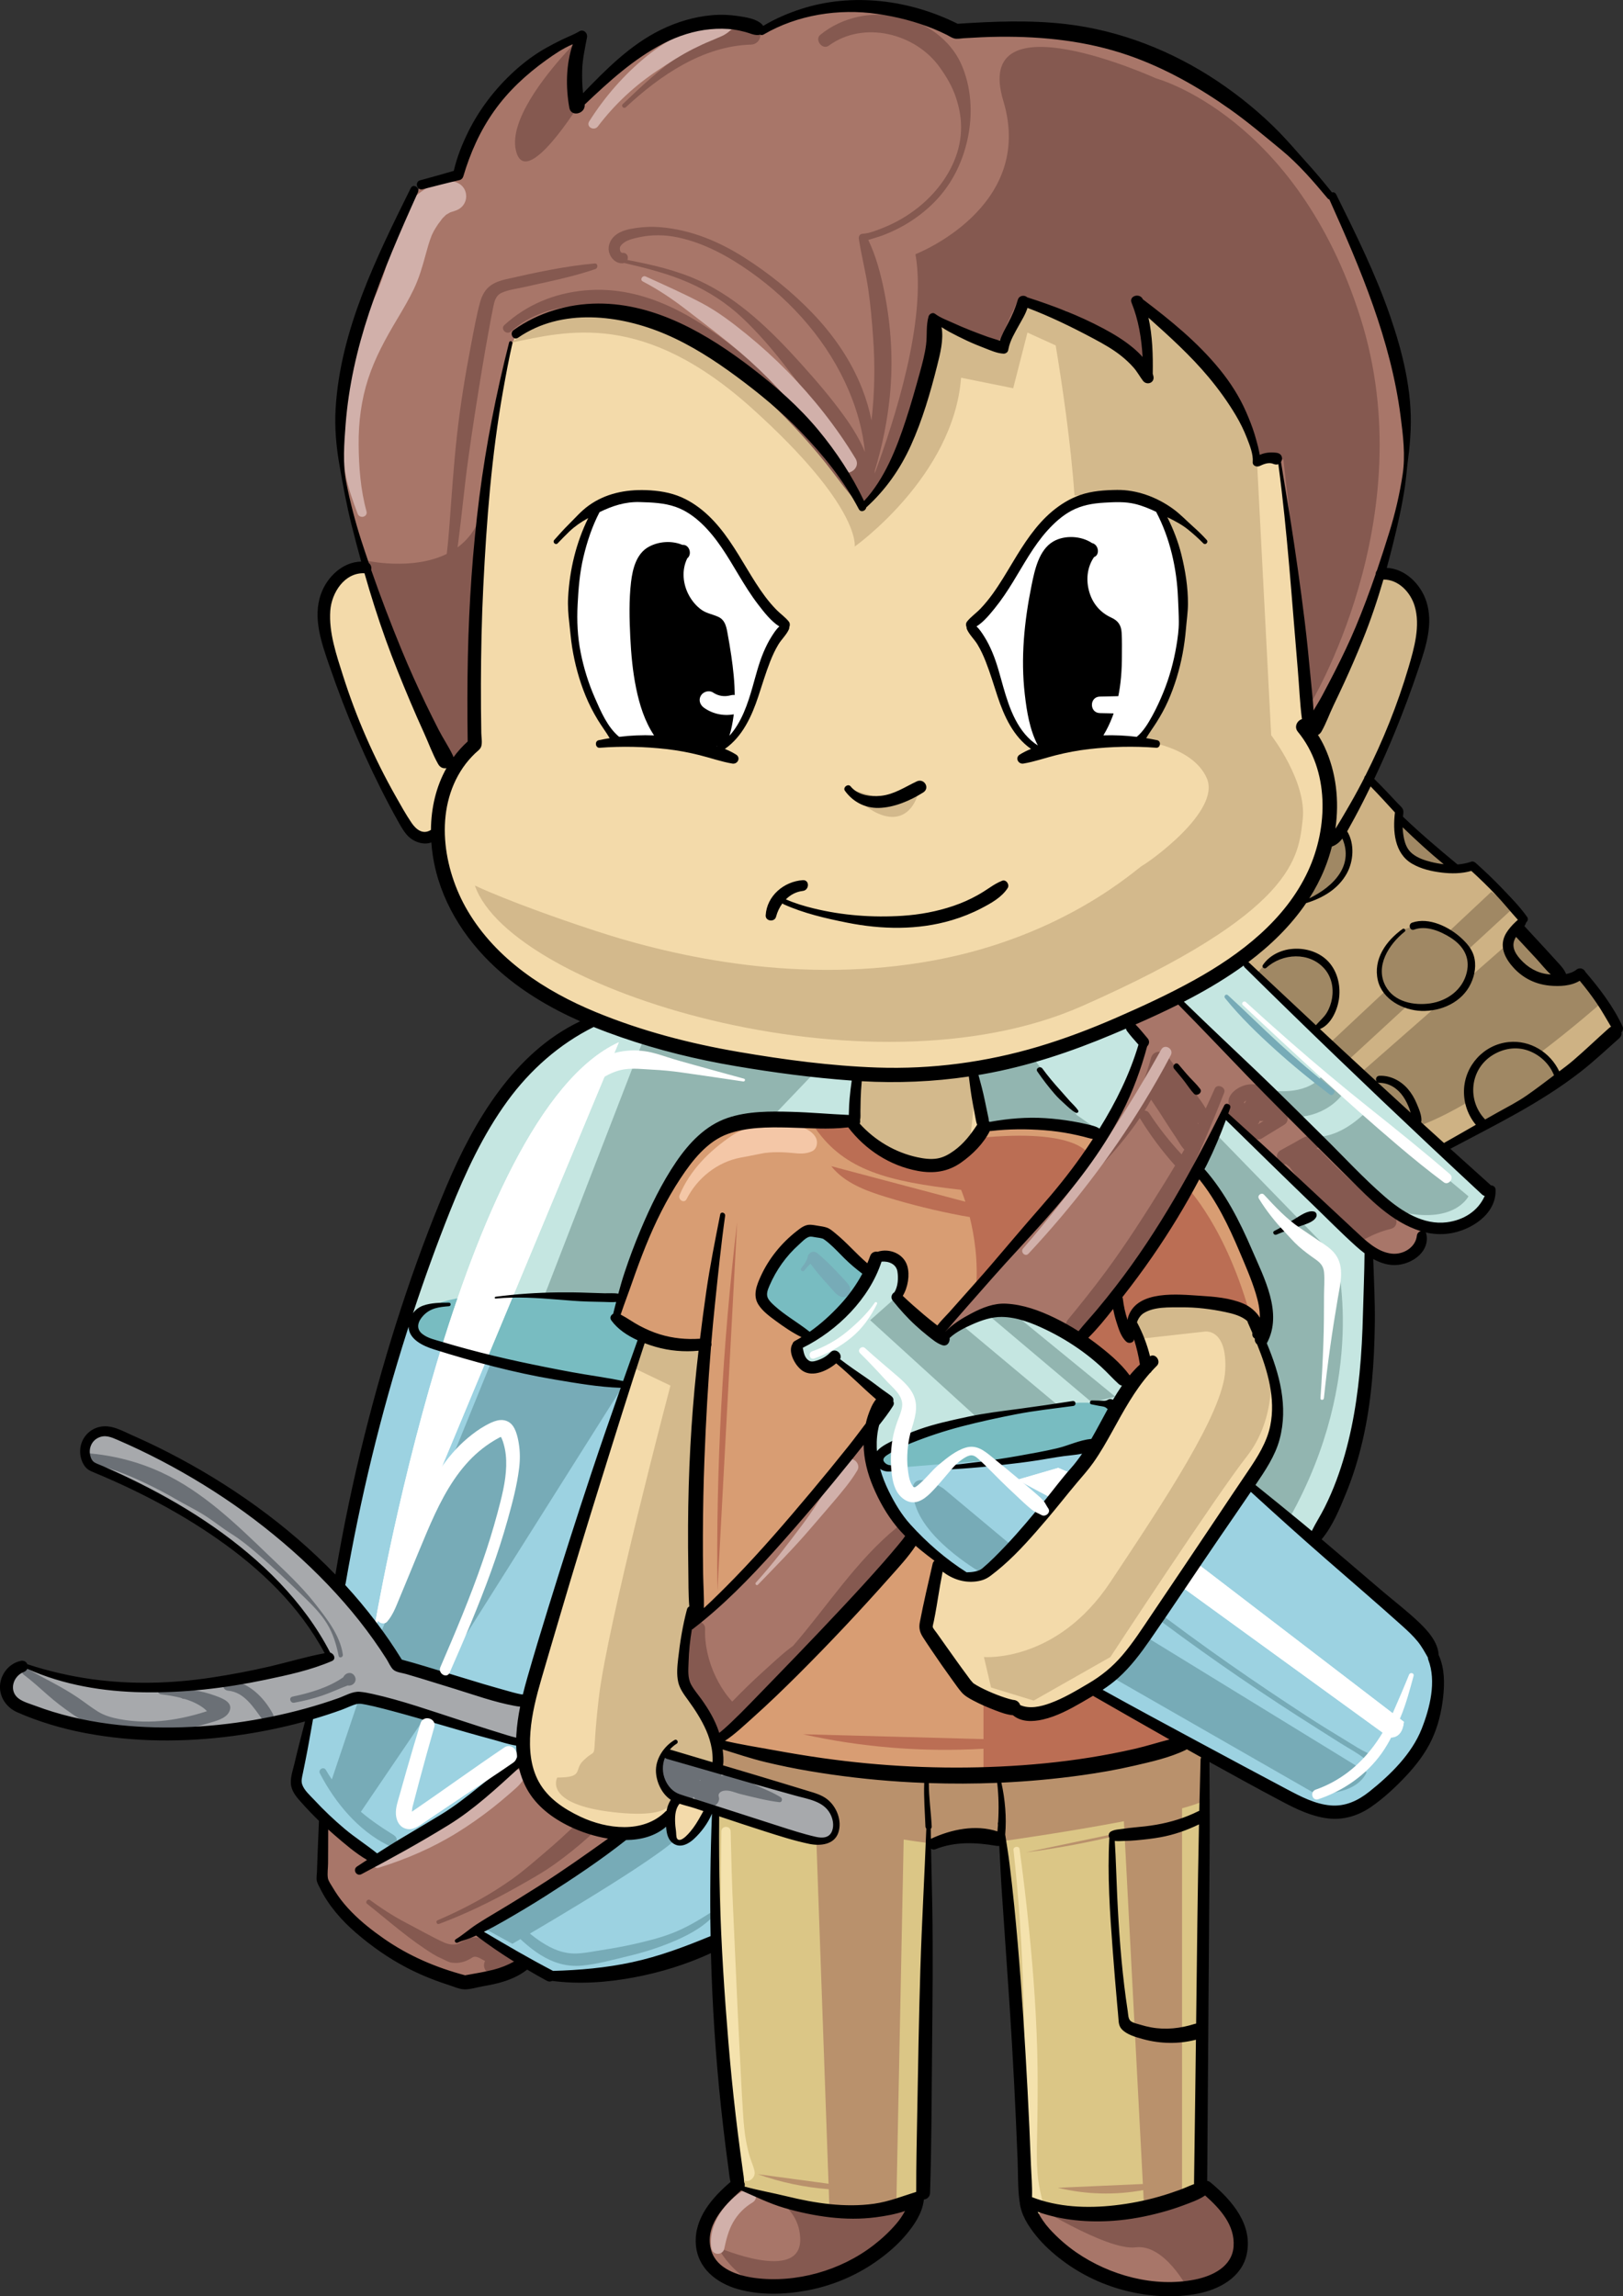 <svg version="1.1" id="Layer_1" xmlns="http://www.w3.org/2000/svg" xmlns:xlink="http://www.w3.org/1999/xlink" x="0px" y="0px"
	 width="200px" height="282.992px" viewBox="0 0 200 282.992" enable-background="new 0 0 200 282.992" xml:space="preserve">
<rect x="0" y="0" width="200" height="282.992" fill="#333333" stroke="none"/>
<g>
	<path fill="#D89D73" d="M105.087,138.545c0,0,2.99,4.435,7.025,4.688s7.986-1.073,9.204-4.443c0,0,10.369-1.517,14.375,0.932
		l-7.549,10.807l-12.435,13.538l-5.242-4.226c0,0,1.662-2.915,0-4.571c-1.663-1.656-2.492-0.272-2.492-0.272l-1.587,3.917
		l-4.364,4.364l-3.771,2.492c0,0-1.082,2.468,0.672,2.879c1.755,0.411,3.941-1.473,3.941-1.473l4.003,3.46l2.038,1.87l-3.338,5.533
		l-10.57,12.569l-6.084,6.363l-3.214,2.866l0.531-26.089l0.744-8.114l-3.918,0.149l-7.313-3.357l2.793-8.659l6.588-11.614
		c0,0,2.481-3.247,5.539-3.682s8.756-0.499,8.756-0.499L105.087,138.545z"/>
	<polygon fill="#D89D73" points="147.593,144.115 151.214,149.308 154.66,156.905 156.073,160.352 155.424,165.098 154.199,162.24 
		148.393,160.493 142.282,160.352 140.094,161.675 139.475,162.86 141.281,167.801 139.354,170.761 132.242,165.098 
		136.989,160.352 141.733,153.939 144.96,148.867 	"/>
	<polygon fill="#D89D73" points="89.517,213.641 102.052,200.309 112.26,189.784 116.24,192.423 114.62,197.892 114.192,199.971 
		116.537,204.345 119.205,207.987 124.87,210.444 127.111,211.257 134.43,208.211 145.662,214.419 139.028,216.741 116.812,218.817 
		103.057,217.834 88.462,214.916 	"/>
	<polygon fill="#DBC686" points="88.462,214.916 103.057,217.834 119.057,218.825 131.459,217.948 146.107,214.666 148.49,215.972 
		148.045,234.626 148.115,269.775 139.644,272.431 131.168,272.606 126.391,271.214 125.395,249.159 124.365,234.855 
		123.541,226.91 118.477,226.22 114.291,227.214 114.061,249.73 113.89,261.287 113.757,270.25 108.116,272.606 99.076,271.935 
		90.919,269.222 89.785,260.476 87.775,239.555 88.092,222.847 99.535,226.717 102.206,226.717 103.057,225.04 102.206,222.621 
		99.649,221.125 88.377,217.948 	"/>
	<polygon fill="#A87669" points="127.82,274.25 131.019,277.515 138.668,281.767 146.32,281.969 150.589,280.605 152.641,278.109 
		152.641,274.804 150.314,271.122 147.951,269.029 145.305,271.214 135.922,272.863 131.168,272.606 126.75,271.319 	"/>
	<polygon fill="#A87669" points="113.115,270.889 110.132,275.725 105.775,279.018 98.856,281.474 91.298,281.474 88.092,279.644 
		86.609,276.181 87.73,272.606 90.941,269.387 99.862,272.606 108.803,272.386 	"/>
	<polygon fill="#A87669" points="40.398,224.48 46.092,228.946 52.166,225.842 64.317,216.871 66.133,220.788 69.474,223.755 
		74.759,225.793 77.067,225.876 72.855,228.946 62.108,235.905 58.521,237.901 64.614,241.946 61.889,243.636 57.273,244.312 
		52.655,242.781 45.327,238.415 41.297,234.38 39.719,231.655 	"/>
	<polygon fill="#A87669" points="85.125,200.309 93.377,192.304 101.037,183.427 107.345,176.373 107.974,181.08 109.52,185.372 
		113.072,189.784 108.285,194.971 96.387,207.105 88.462,214.916 86.976,210.444 84.141,207.97 	"/>
	<path fill="#A87669" d="M115.708,164.066l9.687-10.979l7.955-9.486l3.639-5.628l3.952-9.521l-1.747-2.82l5.767-2.717l11.559,12.316
		l8.924,8.426l5.479,4.967l4.285,2.407c0,0,0.97,1.785-0.519,2.852c-1.488,1.065-3.078,1.833-6.275-0.077
		s-11.246-10.538-11.246-10.538l-6.182-5.862l-5.322,10.194l-4.87,7.612l-4.342,5.803l-3.101,4.415l-6.696-3.81l-5.132,0.215
		l-5.229,3.178L115.708,164.066z"/>
	<path fill="#F3DAAA" d="M153.76,161.867c0,0-8.793-1.509-11.478-1.515c-2.685-0.007-2.809,2.508-2.809,2.508l1.808,5.627
		l-3.322,4.452l-2.848,5.619l-3.423,4.679l-6.818,7.403c0,0-2.565,2.793-4.606,3.636s-2.852-0.286-2.852-0.286l-1.704-1.919
		l-1.507,8.85l5.004,7.066l5.665,2.457l2.241,0.813l4.43-1.412l5.294-3.26l4.319-4.905l6.112-9.199c0,0,9.659-15.305,10.173-17.471
		c0.513-2.166-1.115-7.209-1.115-7.209L153.76,161.867z"/>
	<path fill="#F3DAAA" d="M82.349,216.181l6.028,1.767l-0.285-4.146l-3.951-6.639l0.629-6.854l1.532-2.299l-0.216-17.108l0.89-15.267
		l-4.867,0.08l-2.944-0.825l-7.282,22.09l-6.069,19.982c0,0-3.127,8.447-0.471,12.117c2.656,3.672,7.604,6.015,7.604,6.015
		l4.82,1.126l4.343-2.368l1.008,2.985l1.265,0.072l1.319-1.188l1.574-2.486l-3.946-1.362c0,0-1.759-0.748-1.759-3.609
		C81.569,215.403,82.349,216.181,82.349,216.181"/>
	<path fill="#F3DAAA" d="M174.471,73.132c-0.858-2.81-4.284-2.408-4.284-2.408l-7.775,17.983l-1.158,0.92l-1.417-15.553
		l-2.203-17.437l-2.695,0.304l-1.041-3.823l-1.646-3.385l-2.854-4.004l-4.301-4.401l-4.949-4.218l1.306,9.167l-2.203-2.623
		l-7.909-4.525l-4.729-2.023l-3.483,5.396l-8.178-3.372c0,0-0.847,7.516-3,14.296s-5.808,9.055-5.808,9.055l-4.452-7.058
		l-4.104-4.618l-10.66-8.188c0,0-5.127-3.429-12.107-4.343c-6.979-0.913-12.015,3.556-12.015,3.556l-1.247,6.836l-1.447,8.967
		l-1.282,13.711l-0.339,20.402l-2.736,3.306l-3.098-5.95l-4.525-10.596l-3.043-8.556l-3.707,1.616l-1.46,4.01l1.976,8.437
		l6.06,13.898l3.347,5.062l2.158-0.208l1.439-3.159l-0.817,4.822l1.596,5.953l3.341,5.389l7.064,6.196l8.917,4.353l11.492,3.377
		l14.02,2.352l5.177,0.292l-0.601,6.208l2.887,2.985l3.307,1.59l3.473,0.993l3.681-1.897l2.883-3.427l-1.718-6.918l0.935-0.424
		l6.692-1.178l11.968-4.638l13.458-7.274l6.271-5.079l3.348-6.19l1.515-7.341c-0.017,1.84,0.013,3.708,0.188,3.998
		c0.359,0.595,1.327-1.526,1.327-1.526l4.685-8.699l4.656-12.703C174.64,80.817,175.328,75.943,174.471,73.132 M163.195,94.508
		l-0.183-0.46l0.855,1.864c0,0-0.03,0.872-0.056,2.036L163.195,94.508z"/>
	<path fill="#A7A9AC" d="M82.108,216.085l18.479,5.459c0,0,2.558,1.311,2.469,3.42s-2.588,2.068-3.521,1.753
		c-0.933-0.315-16.917-5.639-16.917-5.639s-1.586-0.638-1.048-2.815L82.108,216.085z"/>
	<path fill="#A7A9AC" d="M65.131,209.581l-0.607,5.152l-10.967-3.063l-9.631-2.444l-5.678,2.075l-9.904,1.894l-10.734,0.422
		l-9.401-1.359l-4.848-1.574c0,0-3.716-0.744-1.829-4.592l1.209-0.719l5.368,1.791l7.095,0.807l6.784-0.133l6.529-0.775l12.098-2.85
		c0,0-7.284-15.406-29.449-23.563c0,0-2.142-3.83,2.207-4.277l13.827,7.133l8.829,7.182l5.867,5.093l4.196,5.072l2.866,4.366
		L65.131,209.581z"/>
	<path fill="#C5E6E1" d="M131.248,164.101l-4.595-1.683l-5.132-0.583l-5.469,2.789l-5.587-4.784c0,0,0.802-2.354,0.478-4.094
		s-2.97-0.75-2.97-0.75l-1.587,3.917l-3.521,3.946l-4.613,2.91c0,0-0.279,1.96,0.672,2.879c0.952,0.919,3.941-1.472,3.941-1.472
		l3.216,2.778l3.227,3.131l-2.08,2.84l0.162,3.917l2.13-1.325l3.683-1.678l7.331-2.019c0,0,6.026-1.046,9.876-1.596
		c3.849-0.55,7.267,0.271,7.267,0.271l1.678-2.735l-4.242-4.009L131.248,164.101z"/>
	<polygon fill="#C5E6E1" points="180.956,144.612 152.651,118.358 144.96,122.916 155.08,133.699 167.233,145.282 173.906,150.528 
		178.269,151.346 182.082,149.753 183.7,147.127 	"/>
	<polygon fill="#C5E6E1" points="119.873,132.045 121.316,138.79 124.87,138.176 129.53,138.612 135.959,139.721 138.85,134.288 
		140.94,128.453 139.193,125.632 	"/>
	<polygon fill="#C5E6E1" points="163.868,149.753 150.983,137.406 147.593,144.114 151.214,149.15 154.199,155.889 156.148,161.474 
		155.483,164.984 156.561,168.53 157.319,174.209 156.61,178.041 154.199,183.237 161.803,189.784 165.442,182.105 167.635,174.69 
		168.709,161.474 168.677,154.486 	"/>
	<polygon fill="#C5E6E1" points="88.092,222.847 86.098,225.094 84.381,226.91 82.617,226.614 82.108,223.852 77.067,225.876 
		72.855,228.946 58.521,237.901 67.755,243.494 75.293,243.222 84.141,241.03 88.462,239.203 87.775,226.614 	"/>
	<polygon fill="#C5E6E1" points="64.064,217.015 64.064,214.916 43.926,209.226 38.248,211.301 36.515,219.789 46.092,229.477 
		54.007,224.755 60.305,220.124 	"/>
	<path fill="#C5E6E1" d="M105.688,132.337l-10.422-1.172l-13.835-2.713l-8.516-2.961l-4.612,3.147l-3.848,3.49l-3.054,3.787
		l-6.145,11.748l-5.498,15.143l-4.073,14.158l-3.79,18.815l7.063,9.438l8.198,2.211l7.975,2.151l2.846-9.742l7.908-25.229
		l3.279-9.72l-3.421-2.472l2.966-9.722c0,0,2.518-4.462,4.858-8.449c2.341-3.988,7.614-5.968,7.614-5.968l14.14-0.152
		L105.688,132.337z"/>
	<polygon fill="#CEB284" points="152.651,118.358 158.151,123.507 178.147,141.25 190.847,134.288 199.399,126.792 194.725,119.982 
		192.39,120.255 186.52,113.95 187.711,113.279 181.444,106.719 178.147,107.088 174.688,106.209 172.883,104.596 172.334,101.036 
		172.423,99.958 168.584,95.913 165.483,101.956 163.972,103.746 160.868,109.829 155.854,116.424 	"/>
	<path fill="#A87669" d="M161.253,89.627l4.999-9.804l4.561-11.427c0,0,4.495-11.413,1.909-20.924
		c-2.587-9.511-6.355-23.623-13.568-28.656c0,0-10.087-10.595-20.436-13.191c-10.348-2.598-20.896-1.771-20.896-1.771
		s-6.366-3.142-10.164-3.097c-3.797,0.044-10.287,1.386-10.287,1.386l-3.506,1.703c0,0-4.609-2.177-7.489-1.168
		c-2.881,1.009-9.129,4.313-15.378,9.769V4.706c0,0-4.989,2.187-7.429,4.838c-2.438,2.651-5.311,6.873-7.101,12.022l-4.541,1.206
		l-2.354,3.84c0,0-5.3,10.168-6.733,18.58c-1.434,8.413-0.834,10.471-0.834,10.471l0.77,5.464l3.026,10.81l4.688,12.381
		l5.325,10.626l2.65-3.169l0.496-21.855l1.211-13.453l2.06-11.672l1.338-3.557l7.005-2.785l8.604,0.678l10.172,5.321l6.051,4.676
		l4.611,4.231l3.184,3.584l3.073,5.538l4.136-4.87l3.433-8.812l1.117-9.669l8.686,3.793l1.983-5.816l8.172,2.922l5.559,3.622
		l2.06,2.628l-1.57-8.837l4.546,3.233l5.397,5.604l2.679,3.898l1.535,2.971l0.885,3.491h2.663l1.895,16.494L161.253,89.627z"/>
	<path fill="#9CD2E1" d="M154.106,182.359l14.603,13.896l6.497,5.301c0,0,1.123,0.935,1.479,4.311
		c0.357,3.377-1.169,7.019-1.169,7.019s-1.25,4.267-4.128,6.687c-2.877,2.421-5.359,3.598-5.359,3.598l-5.01-0.322l-8.9-4.899
		l-17.689-9.736l4.005-3.169l7.178-9.487l4.88-7.844L154.106,182.359z"/>
	<path fill="#9CD2E1" d="M107.39,179.843c0,0,13.365,0.541,20.544-0.373c7.178-0.912,7.178-2.248,7.178-2.248l-5.188,7.584
		L123.489,192l-3.226,2.275l-2.852-0.286l-6.132-6.432l-3.307-4.321L107.39,179.843z"/>
	<path fill="#9CD2E1" d="M50.194,161.474c0,0,0.12,3.19,2.545,3.956c2.425,0.767,13.814,3.583,13.814,3.583l10.315,1.623
		l-3.407,10.443l-5.485,18.759l-2.846,9.742l-16.173-4.361l-7.063-10.248l4.196-20.67L50.194,161.474z"/>
	<path fill="#9CD2E1" d="M38.248,211.301l-1.733,8.487c0,0,3.205,4.074,3.884,4.691c0.678,0.618,5.693,4.997,5.693,4.997l9.82-5.906
		l8.152-6.556v-2.1l-11.721-3.614l-8.067-2.075L38.248,211.301z"/>
	<polygon fill="#9CD2E1" points="59.382,237.493 76.324,226.22 82.108,223.852 82.617,226.614 84.381,226.91 86.098,225.094 
		88.092,222.847 87.775,239.555 81.983,241.565 75.293,243.222 67.755,243.494 61.698,240.698 	"/>
	<path fill="#78BCC1" d="M107.39,179.843c0,0,0.949-1.934,4.87-2.878c3.92-0.945,15.123-3.31,15.123-3.31s5.309-1.311,8.487-0.569
		l1.806,0.41l-3.127,4.543l-6.615,1.431l-17.614,1.432L107.39,179.843z"/>
	<path fill="#78BCC1" d="M76.869,170.636c0,0-28.772-3.804-25.938-7.935s14.733-3.037,14.733-3.037l10.591,0.26l-0.37,2.936
		l3.279,2.03L76.869,170.636z"/>
	<path fill="#B9916C" d="M145.662,214.916l-10.551,2.574l-18.3,1.327l-10.49-0.599l-17.859-3.303l-0.085,3.032l11.387,3.177
		l2.619,1.723l0.673,2.117c-1.284,3.154-2.455,1.912-2.455,1.912l1.498,42.248l-8.717-1.174c2.813,1.004,5.763,1.625,8.741,1.852
		l0.083,2.365l5.91,0.438l2.35-1.484l0.892-44.413c2.248,0.356,3.733,0.506,3.733,0.506l8.45-0.305c0,0,7.914-1.108,14.952-2.456
		l0.067,1.289l-12.154,2.549c4.096-0.53,8.16-1.3,12.167-2.304l2.26,43.171l-10.476,0.464c3.432,0.838,7.041,0.93,10.516,0.291
		l0.067,1.3l4.722-0.964v-47.39c1.229-0.339,2.213-0.672,2.828-0.987v-5.9L145.662,214.916z"/>
	<path fill="#BB6E54" d="M88.404,196.101l2.434-45.481C89.038,165.706,88.225,180.909,88.404,196.101"/>
	<path fill="#BB6E54" d="M118.434,146.636c0,0,0.229,0.534,0.527,1.465l-16.528-4.38c1.625,2.049,4.227,3.022,6.727,3.79
		c3.082,0.945,6.217,1.719,9.385,2.316c0.313,0.059,0.632,0.114,0.953,0.162c0.561,2.263,1.075,5.457,0.767,8.913l8.908-10.319
		l5.049-6.205c0,0-1.129-3.407-13.688-2.127l-3.121,3.406l-3.321-0.037l-5.179-1.454l-3.825-3.621l-4.576,0.552
		C104.111,144.23,109.412,145.61,118.434,146.636"/>
	<path fill="#BB6E54" d="M146.215,146.259l-3.579,6.262l-4.96,7.576l-4.326,4.527l6.004,6.137l1.928-2.274l-1.366-4.421
		l-0.722,0.918l1.482-4.221c0,0,1.605-0.411,5.539-0.666s8.019,2.604,8.019,2.604C151.147,151.195,146.215,146.259,146.215,146.259"
		/>
	<path fill="#BB6E54" d="M129.661,210.444l-2.911,0.857l-3.104-1.388l-2.453,0.139v4.276L98.94,213.73
		c7.286,1.62,14.799,2.218,22.252,1.786v2.892l12.157-0.46l12.758-3.282l-11.678-6.454L129.661,210.444z"/>
	<path fill="#D3B98C" d="M154.199,162.24l-3.186-1.369l-3.421-0.773l-5.311,0.255l-2.809,2.508l1.042,2.132l7.975-0.891
		c0,0,2.765-0.419,2.494,4.805c-0.271,5.224-7.511,16.06-14.149,26.065c-6.639,10.005-15.585,9.241-15.585,9.241l0.876,3.758
		l5.257,1.61l9.452-5.368c0,0,13.047-19.934,16.822-24.742c3.775-4.808,2.903-10.94,2.903-10.94L154.199,162.24z"/>
	<path fill="#D3B98C" d="M84.335,207.444L85.7,196.03l0.602-16.56l0.674-13.835l-2.835-0.205l-4.977-0.54l-1.2,3.64l4.653,2.231
		c0,0-7.793,29.542-8.826,38.465c-1.032,8.923,0.157,5.692-1.947,7.789c-1.146,1.142,0.146,2.036-3.178,2.051
		c0,0-1.813,3.294,6.976,4.277c8.789,0.984,6.976-2.265,6.976-2.265s-2.44-3.23-1.354-4.063c1.086-0.834,2.878-0.309,2.878-0.309
		l4.236,1.241c0,0,1.239-2.271-1.401-6.388L84.335,207.444z"/>
	<path fill="#D3B98C" d="M154.886,56.638l-2.635-6.904l-6.036-7.905l-6.068-4.718l1.312,5.812v3.63l-7.662-6.524l-7.185-2.922
		l-3.122,4.836l-8.534-2.813l-1.008,8.72l-2.59,7.044l-2.421,4.485l-2.688,3.075l-6.235-9.096l-6.219-6.332l-10.167-5.569
		l-8.809-3.184l-7.241,0.856l-4.635,3.117c6.994-1.458,16.361-3.974,29.78,8.13c13.42,12.104,12.599,16.985,12.599,16.985
		s12.178-8.64,13.112-20.81l6.422,1.297l1.756-6.862l3.479,1.584c0.757,4.562,1.874,11.995,2.314,18.495h6.068l3.774,0.969
		l2.713,6.199l0.995,6.12l-0.995,6.593l-1.635,5.641l-2.896,4.668c0,0,6.51,0.585,8.286,4.657s-7.229,10.398-7.913,10.744
		c-0.686,0.347-9.545,8.715-25.712,11.701c-16.166,2.986-31.52-0.281-41.846-3.682c-10.327-3.401-14.724-5.54-14.724-5.54
		c4.421,12.83,48.489,26.5,74.828,14.852c26.34-11.647,26.652-18.353,27.182-23.008c0.529-4.656-3.884-10.37-3.884-10.37
		L154.886,56.638z"/>
	<path fill="#D3B98C" d="M174.471,73.132c-0.873-3.939-4.284-2.408-4.284-2.408c-2.633,9.649-8.934,18.903-8.934,18.903l2.357,7.354
		l0.361,6.765l4.612-7.833l6.056-15.096C174.64,80.817,175.343,77.073,174.471,73.132"/>
	<path fill="#D3B98C" d="M113.368,96.981l-3.741,1.651l-5.122-1.4C108.078,101.511,112.251,102.215,113.368,96.981"/>
	<polygon fill="#D3B98C" points="105.688,132.337 105.087,138.545 108.912,142.167 116.146,143.486 119.492,140.958 
		120.533,131.448 114.201,132.677 	"/>
	<polygon fill="#A08864" points="172.535,100.98 179.458,107.088 174.939,106.321 173.135,105.018 	"/>
	<polygon fill="#A08864" points="187.269,113.95 192.39,120.811 189.831,120.588 187.269,119.052 185.816,116.302 	"/>
	<path fill="#A08864" d="M174.901,113.95c3.292,0.817,5.433,1.237,5.926,3.095c0.492,1.858,0.799,4.48-1.258,5.627
		s-3.072,1.882-6.234,1.193c-3.161-0.689-4.336-4.042-2.962-6.094c1.373-2.052,2.162-3.095,2.162-3.095L174.901,113.95z"/>
	<path fill="#A08864" d="M181.802,131.448c1.798-2.78,3.021-3.572,4.718-2.995c1.697,0.578,3.747,1.719,3.747,1.719l1.816,2.82
		l-2.98,2.602l-6.362,3.019c0,0-2.163-0.354-1.551-3.76L181.802,131.448z"/>
	<path fill="#A08864" d="M168.412,133.444c0,0,2.876-1.073,4.123,0.525c1.248,1.599,2.152,4.859,2.152,4.859L168.412,133.444z"/>
	<path fill="#A08864" d="M154.678,120.255c0,0,2.819-3.811,4.766-3.211c1.945,0.601,4.043,1.941,4.043,1.941s1.368,1.191,1.152,2.98
		c-0.217,1.79-1.188,3.666-1.188,3.666l-1.654,1.209L154.678,120.255z"/>
	<path fill="#A08864" d="M160.354,110.631c0,0,2.326,1.264,5.539-3.7c0,0,0.924-2.671-0.594-4.712l-1.974,1.632L160.354,110.631z"/>
	<path fill="#A08864" d="M167.641,132.248l18.176-15.945l1.452,2.75l2.563,1.536l4.894-0.606l2.703,3.525
		c0,0-13.496,12.056-22.74,15.321L167.641,132.248z"/>
	<polygon fill="#A08864" points="163.61,128.786 183.776,109.902 186.52,111.862 166.172,130.624 	"/>
	<path fill="#92B5B0" d="M162.092,140.088c0,0,2.829,0.39,6.32-3.134l12.544,10.479c0,0-1.731,3.563-8.622,1.857L162.092,140.088z"
		/>
	<path fill="#92B5B0" d="M157.166,134.44c0,0,4.163,0.551,5.93-2.103l2.347,2.515c0,0-1.783,2.684-5.772,2.827L157.166,134.44z"/>
	<path fill="#92B5B0" d="M149.813,139.721l14.848,15.275c0,0,3.992,14.621-5.699,31.983l-4.763-3.743l2.448-5.395l0.845-4.756
		l-0.819-4.181l-1.299-3.808l1.273-3.624l-3.996-8.997l-1.667-4.586l-2.764-2.904L149.813,139.721z"/>
	<polygon fill="#92B5B0" points="135.959,139.721 130.407,138.127 122.126,138.813 119.873,132.045 127.226,130.27 132.676,137.406 
			"/>
	<polygon fill="#92B5B0" points="79.164,128.453 67.038,159.796 76.255,159.924 82.617,145.145 89.517,138.127 94.7,138.127 
		100.511,132.045 90.604,130.471 	"/>
	<polygon fill="#92B5B0" points="107.229,162.702 120.533,174.822 130.409,173.226 118.783,163.5 115.708,165.429 110.465,159.84 	
		"/>
	<polygon fill="#92B5B0" points="121.521,161.835 134.549,172.836 137.437,172.125 124.855,161.835 	"/>
	<path fill="#77ABB7" d="M112.81,185.528c1.475,4.634,8.405,8.477,8.405,8.477l3.655-3.364l-8.63-7.213
		C116.24,183.427,111.074,180.072,112.81,185.528"/>
	<path fill="#77ABB7" d="M136.835,206.585l25.257,14.48c0,0,4.94,0.347,6.32-2.658l-27.258-16.728L136.835,206.585z"/>
	<path fill="#77ABB7" d="M63.139,239.555c0,0,15.819-9.114,19.978-12.718l-0.647-3.105l-2.64,1.362l-3.505,1.126l-16.942,11.272
		L63.139,239.555z"/>
	<polygon fill="#77ABB7" points="40.614,220.124 44.276,209.226 52.354,211.67 44.276,223.571 	"/>
	<polygon fill="#77ABB7" points="54.17,206.625 76.869,170.636 60.662,167.537 47.086,200.852 49.013,205.209 	"/>
	<polygon fill="#78BCC1" points="99.669,164.667 93.839,159.914 95.815,155.212 99.843,151.668 104.07,154.066 107.229,156.835 
		104.505,160.097 	"/>
	<path fill="#77ABB7" d="M99.09,156.601c0.396-0.481,0.769-0.937,1.33-1.23l-0.782-0.782c-0.008,0.015-0.015,0.031-0.022,0.047
		c-0.105,0.228-0.158,0.519,0,0.742c0.58,0.819,1.214,1.616,1.884,2.364c0.314,0.35,0.628,0.7,0.941,1.05
		c0.36,0.401,0.734,0.927,1.288,1.04c0.47,0.096,1.13-0.228,1.059-0.807c-0.039-0.313-0.088-0.544-0.291-0.794
		c-0.167-0.205-0.346-0.402-0.525-0.596c-0.339-0.366-0.686-0.726-1.028-1.088c-0.685-0.724-1.408-1.421-2.172-2.062
		c-0.191-0.161-0.46-0.284-0.716-0.189c-0.449,0.167-0.451,0.463-0.604,0.865c-0.161,0.426-0.464,0.791-0.729,1.155
		C98.565,156.531,98.921,156.807,99.09,156.601"/>
	<path fill="#77ABB7" d="M143.338,200.011c6.219,4.63,12.617,8.999,19.177,13.129c0.913,0.575,1.82,1.159,2.734,1.731
		c0.948,0.594,1.981,1.132,2.858,1.828c0.487,0.388,0.979-0.415,0.485-0.63c-0.879-0.383-1.697-0.937-2.517-1.432
		c-0.85-0.514-1.697-1.032-2.542-1.556c-1.666-1.03-3.304-2.107-4.937-3.188c-3.221-2.131-6.407-4.311-9.549-6.558
		c-1.801-1.288-3.588-2.597-5.359-3.925C143.332,199.144,142.983,199.747,143.338,200.011"/>
	<path fill="#77ABB7" d="M39.423,218.559c1.862,3.591,4.71,7.032,8.39,8.854c0.824,0.408,1.519-0.748,0.726-1.242
		c-1.66-1.033-3.271-2.118-4.71-3.453c-1.449-1.346-2.682-2.875-3.67-4.588C39.883,217.653,39.172,218.074,39.423,218.559"/>
	<path fill="#77ABB7" d="M62.538,237.381c2.483,2.618,5.33,5.233,9.209,4.862c1.912-0.184,3.816-0.731,5.682-1.174
		c1.785-0.423,3.534-0.969,5.233-1.667c1.862-0.765,3.724-1.707,5.15-3.153c0.229-0.232-0.068-0.643-0.355-0.461
		c-1.449,0.917-2.92,1.789-4.52,2.418c-1.615,0.635-3.288,1.041-4.978,1.422c-1.731,0.39-3.479,0.65-5.23,0.935
		c-0.886,0.145-1.802,0.265-2.697,0.135c-0.777-0.111-1.541-0.373-2.238-0.73c-1.672-0.854-3.079-2.13-4.439-3.402
		C62.812,236.057,62.025,236.84,62.538,237.381"/>
	<path fill="#77ABB7" d="M164.331,134.314c-2.271-1.817-4.49-3.712-6.64-5.672c-2.154-1.963-4.217-4.023-6.371-5.988
		c-0.246-0.225-0.563,0.109-0.359,0.36c1.861,2.298,3.967,4.335,6.158,6.316c2.17,1.961,4.425,3.81,6.762,5.567
		C164.215,135.149,164.661,134.578,164.331,134.314"/>
	<path fill="#855950" d="M137.676,43.332l3.782,3.221v-4.724l-1.973-4.723l4.904,3.378l4.326,4.682l3.607,5.083l2.531,6.39h3.297
		l1.153,10.113l1.986,20.337c0,0,14.223-23.109,6.35-47.959S142.475,9.666,142.475,9.666s-22.801-10.375-18.834,2.781
		c3.968,13.157-10.831,18.883-10.831,18.883c1.425,8.1-2.626,20.609-5.029,27.033c0.009-0.12,0.018-0.241,0.024-0.361
		c0.9-2.973,1.528-6.023,1.842-9.12c0.438-4.338,0.178-8.629-0.669-12.899c-0.425-2.143-1.022-4.419-1.981-6.411
		c0.58-0.193,1.179-0.34,1.75-0.556c0.736-0.277,1.457-0.599,2.152-0.967c1.404-0.743,2.715-1.678,3.867-2.772
		c2.337-2.219,3.782-5.001,4.466-8.131c0.672-3.08,0.49-6.473-0.831-9.359c-1.331-2.906-4.32-5.031-7.392-5.704
		c-3.435-0.753-7.181-0.038-9.919,2.203c-0.743,0.608,0.251,1.917,1.036,1.343c4.289-3.143,10.689-1.536,13.681,2.671
		c0.844,1.187,1.54,2.347,1.997,3.732c0.45,1.366,0.681,2.674,0.619,4.125c-0.124,2.92-1.545,5.64-3.502,7.761
		c-1.111,1.204-2.406,2.227-3.822,3.049c-0.746,0.434-1.524,0.815-2.327,1.131c-0.767,0.301-1.632,0.662-2.461,0.711
		c-0.349,0.021-0.524,0.297-0.476,0.624c0.312,2.078,0.853,4.118,1.158,6.201c0.297,2.028,0.464,4.052,0.609,6.096
		c0.236,3.34,0.177,6.741-0.208,10.081c-0.263-1.307-0.639-2.599-1.137-3.871c-1.371-3.503-3.51-6.603-6.101-9.316
		c-2.493-2.611-5.407-4.952-8.452-6.889c-3.161-2.01-6.585-3.421-10.338-3.737c-0.993-0.084-1.987-0.049-2.973,0.096
		c-0.876,0.129-1.836,0.319-2.545,0.887c-0.659,0.526-1.022,1.377-0.762,2.205c0.229,0.729,0.875,1.314,1.667,1.26
		c0.063-0.005,0.121-0.017,0.174-0.034c2.699,0.628,5.407,1.307,7.95,2.423c2.374,1.042,4.648,2.501,6.538,4.281
		c1.931,1.819,3.659,3.813,5.286,5.906c1.596,2.052,3.184,4.131,4.692,6.247c0.871,1.223,1.676,2.487,2.362,3.823
		c0.392,0.762,0.697,1.545,0.962,2.344c-0.313-0.415-0.636-0.825-0.96-1.238c-1.19-1.514-2.435-2.985-3.729-4.409
		c-2.563-2.82-5.338-5.458-8.263-7.902c-5.571-4.656-12.146-8.791-19.703-8.096c-3.725,0.343-7.127,1.735-9.904,4.263
		c-0.541,0.492,0.257,1.278,0.8,0.8c4.749-4.184,12.063-3.804,17.573-1.518c3.364,1.396,6.383,3.576,9.229,5.818
		c2.864,2.255,5.542,4.725,8.04,7.38c1.391,1.479,2.725,3.011,3.994,4.595c1.288,1.608,2.439,3.306,3.854,4.807
		c0.193,0.204,0.412,0.275,0.617,0.254c-0.081,0.192-0.125,0.294-0.125,0.294l0.332-0.349c0.211-0.089,0.387-0.273,0.477-0.499
		l2.955-3.099l1.374-3.171l2.558-6.564l1.87-9.669l7.322,3.117l2.364-5.141l5.945,1.167L137.676,43.332z M104.023,51.273
		c-1.645-2.285-3.492-4.426-5.375-6.516c-3.547-3.935-7.518-7.854-12.38-10.119c-2.838-1.322-5.893-2.013-8.953-2.599
		c0.154-0.384-0.028-0.896-0.561-0.873c-0.246,0.012-0.333-0.184-0.365-0.416c-0.042-0.295,0.096-0.494,0.308-0.689
		c0.532-0.489,1.334-0.66,2.018-0.811c1.6-0.352,3.226-0.328,4.825,0.011c3.253,0.69,6.237,2.333,8.931,4.239
		c5.25,3.717,9.613,8.72,12.14,14.674c0.999,2.355,1.722,4.938,1.973,7.533C105.938,54.122,105.002,52.631,104.023,51.273
		 M107.263,59.689c0.013-0.019,0.023-0.039,0.035-0.059c-0.052,0.133-0.102,0.261-0.15,0.386
		C107.186,59.907,107.226,59.798,107.263,59.689"/>
	<path fill="#855950" d="M58.488,91.745l0.135-6.972l1.141-23.442c-0.411,2.978-1.711,4.9-3.378,6.127
		c0.023-0.169,0.047-0.338,0.069-0.507c0.455-3.477,0.771-6.969,1.252-10.442c0.495-3.583,1.061-7.158,1.644-10.729
		c0.291-1.789,0.608-3.573,0.937-5.356c0.154-0.839,0.307-1.68,0.479-2.516c0.16-0.772,0.298-1.489,1.082-1.839
		c0.81-0.36,1.775-0.474,2.633-0.664c0.996-0.221,1.992-0.442,2.988-0.663c1.989-0.441,3.977-0.925,5.904-1.587
		c0.349-0.12,0.322-0.722-0.093-0.685c-3.664,0.323-7.339,1.13-10.923,1.941c-0.659,0.149-1.315,0.368-1.874,0.758
		c-0.708,0.495-1.106,1.272-1.329,2.09c-0.465,1.714-0.772,3.491-1.108,5.233c-0.718,3.714-1.327,7.45-1.741,11.211
		c-0.397,3.608-0.638,7.222-0.906,10.84c-0.093,1.243-0.199,2.486-0.35,3.724C50.698,70.4,44.997,69.06,44.997,69.06
		c2.915,12.422,10.817,25.883,10.817,25.883L58.488,91.745z"/>
	<path fill="#855950" d="M71.541,12.602l-0.689-3.7l0.857-4.477c0,0-0.85,0.812-2.004,2.088c-2.667,2.949-6.958,8.38-6.136,12.001
		C64.749,23.702,71.541,12.602,71.541,12.602"/>
	<path fill="#855950" d="M102.206,272.167l-8.53-2.105c2.142,0.783,4.784,2.421,4.931,5.758c0.25,5.654-10.15,1.142-10.15,1.142
		s3.48,6.968,10.4,4.513c6.919-2.456,13.548-5.198,14.259-10.585l-4.999,1.717L102.206,272.167z"/>
	<path fill="#855950" d="M93.676,270.062c-1.487-0.544-2.734-0.675-2.734-0.675L93.676,270.062z"/>
	<path fill="#855950" d="M148.115,269.775l-7.073,2.217l-6.613,0.614l-7.679-1.287c0,0,9.624,6.098,13.174,5.643
		s6.396,5.008,6.396,5.008s5.972,0.308,6.146-3.429c0.175-3.736-2.151-7.419-2.151-7.419L148.115,269.775z"/>
	<path fill="#855950" d="M65.665,39.446c-0.551,0-0.552,0.855,0,0.855C66.215,40.301,66.216,39.446,65.665,39.446"/>
	<path fill="#855950" d="M77.122,13.217c4.202-3.909,9.491-7.555,15.432-7.718c0.618-0.017,1.145-0.514,1.145-1.145
		c0-0.555-0.527-1.226-1.145-1.145c-6.479,0.86-11.281,5.278-15.813,9.625C76.489,13.077,76.868,13.453,77.122,13.217"/>
	<path fill="#855950" d="M171.637,149.684c-3.197-2.323-6.16-4.956-8.87-7.831c-0.168-0.18-0.354-0.268-0.538-0.289
		c0.096-0.079,0.189-0.16,0.282-0.244c0.667-0.604-0.15-1.714-0.919-1.333c-0.115-0.022-0.239-0.023-0.367,0.003
		c-0.613,0.125-1.193,0.548-1.739,0.846c-0.564,0.308-1.131,0.611-1.688,0.932c-0.913,0.525-0.315,1.908,0.677,1.703
		c0.144,0.111,0.287,0.223,0.429,0.337c2.211,3.015,4.897,5.628,7.978,7.736c-0.129,0.698,0.633,1.534,1.462,1.083
		c0.974-0.53,1.989-0.92,3.065-1.188C172.276,151.223,172.266,150.141,171.637,149.684"/>
	<path fill="#855950" d="M158.43,137.234c-0.707-0.857-1.101-1.945-1.932-2.71c-0.857-0.789-2.012-1.098-3.138-0.764
		c-1.05,0.311-2.36,1.331-1.874,2.533c0.006,0.013,0.012,0.024,0.018,0.037c-0.32,0.17-0.5,0.611-0.173,0.958
		c0.514,0.542,1.05,1.062,1.613,1.551c0.558,0.483,1.098,1.015,1.68,1.462c0.232,0.179,0.634,0.145,0.87,0
		c0.919-0.562,1.839-1.123,2.758-1.686C158.771,138.298,158.791,137.672,158.43,137.234 M153.361,135.993
		c-0.027-0.045-0.055-0.092-0.079-0.139c0.093-0.092,0.195-0.17,0.306-0.231C153.5,135.741,153.426,135.866,153.361,135.993
		 M155.032,138.557c-0.008-0.004-0.016-0.008-0.023-0.012c0.044-0.048,0.083-0.098,0.113-0.149c0.051-0.086,0.083-0.174,0.102-0.261
		c0.157,0.031,0.325,0.031,0.498-0.01C155.492,138.269,155.262,138.414,155.032,138.557"/>
	<path fill="#855950" d="M150.856,134.658c0.259-0.668-0.879-1.155-1.166-0.492c-0.355,0.821-0.728,1.634-1.111,2.439
		c-0.635-1.099-1.479-2.092-2.233-3.107c-0.834-1.122-1.668-2.244-2.501-3.367c-0.538-0.724-1.737-0.72-2.008,0.263
		c-1.278,4.656-3.538,9.18-6.75,12.798c-0.312,0.352,0.189,0.864,0.521,0.521c1.754-1.815,3.392-3.793,4.818-5.876
		c0.011-0.016,0.021-0.031,0.031-0.047c0.009,0.017,0.017,0.032,0.026,0.049c1.262,2.062,2.71,4.002,4.321,5.802
		c-0.436,0.737-0.881,1.471-1.333,2.2c-2.314,3.729-4.66,7.432-7.275,10.959c-1.466,1.977-3.002,3.906-4.572,5.803
		c-0.376,0.454-0.444,1.1,0,1.544c0.404,0.403,1.144,0.436,1.544,0c3.051-3.322,5.86-6.91,8.351-10.673
		c1.83-2.764,3.458-5.617,4.915-8.572c0.481-0.104,0.866-0.689,0.565-1.17c0.328-0.691,0.647-1.388,0.958-2.091
		C148.976,139.334,149.944,137.006,150.856,134.658 M145.604,142.267c-1.472-1.58-2.809-3.276-3.995-5.087
		c-0.144-0.22-0.353-0.308-0.558-0.301c0.277-0.445,0.542-0.896,0.795-1.352c0.623,0.905,1.229,1.819,1.815,2.755
		c0.396,0.63,0.808,1.249,1.223,1.866c0.36,0.537,0.625,1.079,1.057,1.522C145.828,141.871,145.717,142.07,145.604,142.267
		 M147.644,138.498c-0.021-0.036-0.042-0.071-0.063-0.107c0.035,0.012,0.069,0.021,0.104,0.027
		C147.671,138.444,147.657,138.47,147.644,138.498"/>
	<path fill="#855950" d="M89.472,213.249c0.14-0.23,0.294-0.449,0.46-0.658c0.014-0.017,0.026-0.032,0.04-0.05
		c0.021-0.026,0.043-0.053,0.065-0.079c0.348,0.165,0.699,0.224,1.03,0.094c0.379-0.149,0.563-0.399,0.608-0.799
		c0.029-0.264-0.05-0.495-0.182-0.704c0.821-0.663,1.715-1.254,2.532-1.869c1.72-1.292,3.275-2.752,4.729-4.336
		c2.913-3.176,5.398-6.704,8.196-9.977c1.57-1.837,3.247-3.583,5.117-5.118c0.45-0.37,0.383-1.142,0-1.525
		c-0.446-0.446-1.073-0.37-1.525,0c-5.054,4.132-8.563,9.702-12.802,14.596c-1.345,0.983-2.578,2.177-3.776,3.255
		c-1.289,1.159-2.527,2.381-3.736,3.627c-0.149-0.163-0.294-0.329-0.433-0.501c-0.641-0.794-1.188-1.689-1.626-2.61
		c-0.854-1.798-1.361-3.899-1.281-5.893c0.039-0.963-1.574-1.22-1.718-0.232c-0.035,0.242-0.063,0.481-0.087,0.721
		c-0.004,0.006-0.008,0.01-0.012,0.016c-0.828,1.285-0.85,2.9-0.521,4.405c-0.26,0.189-0.423,0.539-0.26,0.911
		c0.964,2.194,2.189,4.273,3.908,5.958c-0.004,0.007-0.008,0.013-0.011,0.02C87.763,213.348,88.972,214.074,89.472,213.249"/>
	<path fill="#855950" d="M58.879,238.783c-0.93-0.125-1.494,0.272-2.263,0.684c-0.607,0.324-1.386,0.167-1.98-0.109
		c-1.539-0.713-3.021-1.569-4.526-2.351c-1.595-0.827-3.076-1.793-4.524-2.852c-0.269-0.196-0.622,0.256-0.358,0.465
		c2.672,2.122,5.262,4.435,8.175,6.228c0.328,0.202,0.671,0.374,1.024,0.526c0.435,0.187,0.808,0.458,1.284,0.514
		c0.838,0.1,1.599-0.095,2.314-0.534c0.227-0.139,0.325-0.225,0.577-0.204c0.321,0.026,0.714,0.277,0.992,0.427
		c0.061,0.033,0.12,0.067,0.18,0.102c-0.084,0.153-0.133,0.33-0.133,0.528c0,0.588,0.524,1.185,1.145,1.145
		c0.465-0.03,0.931-0.062,1.396-0.091c0.999-0.065,1.533-1.222,0.82-1.979C61.949,240.165,60.441,238.993,58.879,238.783"/>
	<path fill="#855950" d="M71.084,224.718c-1.255,1.221-2.553,2.408-3.888,3.54c-1.341,1.137-2.66,2.308-4.095,3.327
		c-2.866,2.039-5.971,3.694-9.2,5.082c-0.251,0.107-0.071,0.541,0.188,0.444c3.348-1.251,6.573-2.825,9.683-4.585
		c1.555-0.88,3.118-1.741,4.572-2.781c1.502-1.075,2.934-2.226,4.303-3.465C73.698,225.328,72.107,223.722,71.084,224.718"/>
	<path fill="#D1B0AA" d="M54.416,27.047c0.005-0.008,0.017-0.023,0.035-0.049c-0.004,0.005-0.007,0.009-0.01,0.014
		C54.433,27.024,54.424,27.036,54.416,27.047"/>
	<path fill="#D1B0AA" d="M48.911,39.38c0.736-1.233,1.473-2.472,2.091-3.77c0.653-1.372,1.062-2.789,1.456-4.25
		c0.202-0.751,0.414-1.5,0.691-2.228c0.026-0.07,0.152-0.347,0.12-0.281c0.062-0.128,0.123-0.255,0.19-0.381
		c0.153-0.286,0.34-0.548,0.512-0.822c0.017-0.024,0.034-0.049,0.051-0.072c-0.247,0.318-0.176,0.226,0.216-0.28
		c0.061-0.082,0.119-0.166,0.178-0.249c-0.012,0.016,0.002-0.004,0.024-0.035c0.034-0.047,0.067-0.094,0.101-0.142
		c-0.041,0.059-0.069,0.1-0.09,0.128c0.025-0.034,0.059-0.076,0.081-0.099c0.142-0.143,0.283-0.282,0.428-0.423
		c0.002-0.002,0.003-0.003,0.005-0.005c0.018-0.01,0.037-0.021,0.06-0.034c0.147-0.087,0.289-0.174,0.439-0.254
		c0.006-0.003,0.01-0.005,0.015-0.008c0.21-0.073,0.42-0.146,0.632-0.212c0.881-0.271,1.442-1.104,1.319-2.021
		c-0.127-0.942-0.883-1.531-1.809-1.597c-1.572-0.111-3.036,0.719-4.223,1.666c-1.221,0.976-1.913,2.417-2.439,3.855
		c-0.512,1.398-0.768,2.871-1.173,4.3c-0.194,0.688-0.408,1.374-0.641,2.049c-0.116,0.338-0.24,0.673-0.369,1.006
		c-0.077,0.2-0.158,0.398-0.238,0.598c-0.122,0.298-0.002,0.013-0.143,0.335c-1.228,2.822-2.547,5.588-3.271,8.595
		c-0.692,2.874-1.063,5.917-1.03,8.875c0.018,1.629,0.19,3.259,0.493,4.86c0.311,1.64,0.896,3.265,1.483,4.823
		c0.251,0.669,1.287,0.415,1.09-0.301c-0.731-2.665-0.941-5.468-0.964-8.225c-0.023-2.761,0.322-5.474,1.175-8.104
		C46.219,44.074,47.513,41.725,48.911,39.38 M55.485,26.172C55.75,26.032,55.574,26.134,55.485,26.172"/>
	<path fill="#D1B0AA" d="M85.458,6.008c0.699-0.354,1.411-0.681,2.136-0.978c0.412-0.168,0.816-0.353,1.227-0.524
		c0.479-0.2,0.823-0.438,1.21-0.786c0.61-0.549,0.076-1.416-0.614-1.482c-0.927-0.088-1.777,0.229-2.626,0.586
		c-0.852,0.357-1.691,0.741-2.512,1.166c-1.623,0.842-3.208,1.808-4.626,2.967c-2.76,2.255-5.141,4.983-7.042,7.996
		c-0.436,0.69,0.602,1.241,1.067,0.624c2.049-2.709,4.567-5.055,7.401-6.925C82.508,7.708,83.928,6.781,85.458,6.008"/>
	<path fill="#D1B0AA" d="M99.161,51.689c1.518,1.914,2.904,3.939,4.188,6.016c0.809,1.308,2.868,0.115,2.067-1.208
		c-2.354-3.889-5.2-7.486-8.385-10.728c-1.582-1.61-3.254-3.131-5.006-4.555c-1.735-1.412-3.55-2.801-5.532-3.851
		c-2.257-1.196-4.6-2.227-6.92-3.287c-0.409-0.187-0.771,0.399-0.358,0.613c1.953,1.016,3.75,2.239,5.491,3.587
		c1.722,1.332,3.465,2.642,5.155,4.014C93.291,45.073,96.417,48.229,99.161,51.689"/>
	<path fill="#D1B0AA" d="M104.228,180.096c-1.918,2.405-3.369,5.163-5.217,7.627c-1.87,2.496-3.772,5.008-5.869,7.317
		c-0.159,0.174,0.095,0.432,0.26,0.26c2.166-2.253,4.359-4.455,6.395-6.831c0.986-1.153,1.987-2.294,2.967-3.453
		c1.025-1.214,2.083-2.447,2.891-3.82C106.158,180.336,104.886,179.27,104.228,180.096"/>
	<path fill="#D1B0AA" d="M143.095,129.352c-3.773,6.781-7.978,13.335-12.804,19.419c-1.368,1.725-2.763,3.425-4.208,5.085
		c-0.385,0.443,0.243,1.088,0.651,0.651c5.343-5.721,10.149-11.96,14.229-18.643c1.164-1.907,2.275-3.844,3.313-5.822
		C144.683,129.265,143.524,128.579,143.095,129.352"/>
	<path fill="#D1B0AA" d="M63.457,218.175c-0.743,0.425-1.368,1.162-2.005,1.731c-0.607,0.543-1.229,1.069-1.863,1.579
		c-1.318,1.06-2.704,2.036-4.135,2.937c-2.875,1.809-5.913,3.399-9.087,4.612c-0.697,0.267-0.427,1.372,0.314,1.142
		c3.369-1.046,6.618-2.445,9.622-4.3c1.507-0.931,2.955-1.95,4.35-3.04c0.695-0.544,1.375-1.107,2.038-1.689
		c0.635-0.558,1.411-1.158,1.846-1.892C64.943,218.57,64.137,217.789,63.457,218.175"/>
	<path fill="#D1B0AA" d="M91.797,269.849c-2.401,1.362-4.522,4.237-4.149,7.112c0.053,0.404,0.268,0.735,0.701,0.794
		c0.377,0.051,0.803-0.185,0.888-0.579c0.244-1.129,0.522-2.288,1.1-3.298c0.578-1.012,1.391-1.842,2.39-2.439
		C93.742,270.831,92.83,269.262,91.797,269.849"/>
	<path fill="#F4C7A7" d="M100.523,140.183c-0.477-0.866-1.567-1.297-2.505-1.475c-0.902-0.172-1.799-0.25-2.715-0.198
		c-1.785,0.1-3.652,0.452-5.154,1.474c-2.737,1.863-5.094,4.197-6.404,7.29c-0.243,0.575,0.567,1.093,0.863,0.505
		c1.304-2.59,3.796-4.583,6.67-5.117c0.721-0.134,1.44-0.27,2.158-0.418c0.187-0.038,0.371-0.077,0.559-0.11
		c0.066-0.012,0.284-0.044,0.297-0.048c0.336-0.04,0.674-0.065,1.012-0.078c0.749-0.026,1.513,0.004,2.258,0.077
		c0.876,0.087,1.703,0.181,2.519-0.21C100.693,141.581,100.825,140.729,100.523,140.183"/>
	<path fill="#F4E2AD" d="M92.409,265.839c-0.184-0.598-0.326-1.209-0.445-1.822c-0.229-1.184-0.327-2.386-0.404-3.588
		c-0.176-2.747-0.296-5.498-0.441-8.248c-0.297-5.629-0.513-11.262-0.78-16.893c-0.152-3.194-0.23-6.393-0.301-9.589
		c-0.016-0.736-1.134-0.738-1.145,0c-0.163,11.479-0.119,22.948,0.535,34.414c0.081,1.427,0.196,2.854,0.447,4.263
		c0.248,1.396,0.62,3.043,1.582,4.123c0.652,0.732,1.69-0.062,1.527-0.89C92.864,266.998,92.593,266.436,92.409,265.839"/>
	<path fill="#F4E2AD" d="M128.576,271.763c-0.313-1.315-0.624-2.586-0.726-3.941s-0.089-2.715-0.061-4.073
		c0.06-2.905,0.101-5.809,0.069-8.714c-0.063-5.803-0.481-11.58-1.058-17.353c-0.326-3.275-0.719-6.546-1.162-9.807
		c-0.057-0.421-0.797-0.326-0.749,0.102c1.31,11.707,1.546,23.563,1.166,35.331c-0.096,2.985-0.276,6.319,0.944,9.119
		C127.404,273.351,128.792,272.674,128.576,271.763"/>
	<path fill="#6B7076" d="M96.206,221.492c-0.525-0.315-0.996-0.562-1.562-0.811c-0.539-0.238-1.076-0.479-1.606-0.735
		c-0.946-0.457-1.872-0.933-2.923-1.094c-0.415-0.063-0.834-0.074-1.235-0.01c0.029-0.321-0.135-0.638-0.575-0.745
		c-1.168-0.285-2.382-1.094-3.533-0.594c-0.108-0.35-0.49-0.538-0.84-0.483c-0.068-0.363-0.298-0.674-0.702-0.785
		c-0.086-0.023-0.179-0.033-0.271-0.03c-0.509-0.336-1.273-0.166-1.498,0.535c-0.226,0.707-0.054,1.566,0.155,2.288
		c-0.04,0.413-0.043,0.821,0.029,1.206c0.178,0.952,1.003,1.789,2.023,1.699c0.094-0.008,0.187-0.029,0.276-0.061
		c0.26,0.23,0.685,0.278,0.986,0.151c0.266-0.112,0.43-0.309,0.505-0.546c0.02,0.004,0.039,0.007,0.059,0.009
		c0.178,0.257,0.391,0.495,0.632,0.707c0.198,0.175,0.475,0.266,0.731,0.23c0.24,0.21,0.504,0.264,0.743,0.213
		c0.603,0.051,1.174-0.623,0.971-1.214c-0.132-0.383,0.245-0.655,0.594-0.724c0.711-0.142,1.437,0.245,2.109,0.409
		c1.568,0.381,3.173,0.803,4.766,0.996C96.381,222.146,96.463,221.647,96.206,221.492 M86.236,219.492
		c-0.003-0.044-0.004-0.088-0.005-0.132c0.023,0.008,0.045,0.017,0.067,0.025C86.277,219.42,86.256,219.456,86.236,219.492"/>
	<path fill="#6B7076" d="M26.547,208.987c-0.911-0.34-1.86-0.575-2.823-0.702c-0.429-0.167-0.867-0.307-1.315-0.411
		c-1.451-0.336-2.946-0.385-4.419-0.183c-0.408,0.056-0.315,0.759,0.098,0.724c0.441-0.038,0.881-0.047,1.318-0.032
		c0.041,0.204,0.194,0.396,0.453,0.428c0.832,0.102,1.656,0.233,2.462,0.445c0.084,0.063,0.19,0.105,0.317,0.116
		c0.045,0.004,0.089,0.009,0.133,0.013c0.266,0.082,0.529,0.172,0.79,0.276c0.529,0.213,1.042,0.491,1.504,0.826
		c0.148,0.108,0.293,0.252,0.438,0.402c-1.626,0.528-3.303,0.927-5,1.133c-1.915,0.233-3.893,0.2-5.791-0.158
		c-0.942-0.179-1.872-0.441-2.69-0.955c-0.836-0.522-1.612-1.143-2.428-1.695c-0.992-0.672-1.99-1.245-3.043-1.811
		c-1.075-0.578-2.162-1.128-3.195-1.782c-0.491-0.311-0.886,0.43-0.444,0.761c1.028,0.773,1.984,1.64,2.945,2.493
		c0.953,0.847,1.943,1.591,2.986,2.323c1.912,1.344,4.086,2.054,6.407,2.234c2.311,0.18,4.675,0.064,6.966-0.272
		c1.163-0.17,2.309-0.438,3.434-0.78c0.868-0.266,2.17-0.535,2.607-1.443C28.812,209.788,27.345,209.286,26.547,208.987"/>
	<path fill="#6B7076" d="M28.103,207.071c-0.838-0.038-0.814,1.216,0,1.289c2.024,0.181,3.15,2.096,4.243,3.562
		c0.55,0.737,1.719,0.11,1.261-0.737C32.505,209.144,30.531,207.182,28.103,207.071"/>
	<path fill="#6B7076" d="M10.577,180.237c2.619,0.497,5.154,1.488,7.547,2.649c1.195,0.579,2.375,1.188,3.521,1.86
		c1.166,0.685,2.396,1.269,3.539,1.992c1.141,0.723,2.193,1.582,3.334,2.297c1.109,0.695,2.137,1.534,3.129,2.386
		c2.03,1.741,3.965,3.586,5.878,5.455c1.008,0.985,1.993,1.977,2.741,3.18c0.772,1.241,1.174,2.59,1.463,4.009
		c0.071,0.348,0.566,0.191,0.521-0.144c-0.33-2.38-2.027-4.505-3.466-6.339c-1.681-2.146-3.745-4.039-5.705-5.926
		c-4.012-3.861-8.114-7.862-13.238-10.218c-2.897-1.332-5.934-2.086-9.106-2.352C10.081,179.032,9.929,180.113,10.577,180.237"/>
	<path fill="#6B7076" d="M42.306,206.702c-1.81,1.27-4.132,1.944-6.263,2.393c-0.493,0.104-0.28,0.834,0.206,0.748
		c1.173-0.207,2.327-0.495,3.455-0.878c1.067-0.363,2.084-0.849,3.137-1.245c0.624,0.121,1.238-0.514,0.865-1.152
		C43.338,205.936,42.549,206.145,42.306,206.702"/>
	<path fill="#FFFFFF" d="M147.267,192.481l-1.654,3.074l25.553,18.544c0,0,1.603,0.388,1.831-1.9L147.267,192.481z"/>
	<path fill="#FFFFFF" d="M125.395,182.359c0.916,0.547,4.528,2.447,4.528,2.447l2.481-3.044l-1.997-0.86L125.395,182.359z"/>
	<path fill="#FFFFFF" d="M46.092,200.852l30.163-72.399C56.637,137.392,46.092,200.852,46.092,200.852"/>
	<path fill="#FFFFFF" d="M147.267,192.481l-1.654,3.074l25.553,18.544c0,0,1.603,0.388,1.831-1.9L147.267,192.481z"/>
	<path fill="#FFFFFF" d="M125.395,182.359c0.916,0.547,4.528,2.447,4.528,2.447l2.481-3.044l-1.997-0.86L125.395,182.359z"/>
	<path fill="#FFFFFF" d="M46.092,200.852l30.163-72.399C56.637,137.392,46.092,200.852,46.092,200.852"/>
	<path fill="#FFFFFF" d="M127.692,92.43c0,0-2.415-1.63-3.445-4.496c-1.029-2.867-2.297-6.794-2.297-6.794l-2.394-4.146
		c0,0,3.382-3.458,5.308-6.568c1.926-3.111,3.653-7.624,7.634-8.446s7.932-0.629,7.932-0.629l2.162,1.029
		c0,0,1.819,2.694,2.42,6.059c0.602,3.364,0.592,9.891,0.592,9.891l-1.695,6.894l-3.479,6.033h-6.66L127.692,92.43z"/>
	<path fill="#FFFFFF" d="M96.813,76.994c0,0-3.574-2.292-6.72-8.893c0,0-3.665-7.803-11.357-6.974l-3.345,0.203l-1.613,1.049
		c0,0-4.12,5.848-3.202,12.854s2.67,11.778,2.67,11.778l2.694,4.244l5.16,0.178l6.858,1.257l2.568-2.08c0,0,1.386-1.616,2.196-4.22
		s1.953-5.868,1.953-5.868L96.813,76.994z"/>
	<path d="M109.812,172.034C109.801,172.023,109.476,171.763,109.812,172.034"/>
	<path d="M199.934,126.48c-1.114-2.423-2.829-4.678-4.568-6.699c-0.066-0.159-0.199-0.293-0.363-0.37
		c-0.089-0.052-0.183-0.072-0.273-0.067c-0.158-0.007-0.326,0.041-0.479,0.165c-0.344,0.279-0.792,0.442-1.271,0.531
		c-0.01-0.035-0.022-0.071-0.038-0.106c-0.259-0.582-0.686-1.003-1.109-1.472c-0.451-0.5-0.906-0.996-1.363-1.491
		c-0.872-0.942-1.743-1.886-2.615-2.829c0.088-0.144,0.161-0.297,0.212-0.463c0.195-0.159,0.295-0.426,0.118-0.675
		c-0.873-1.233-1.962-2.352-3.005-3.442c-1.071-1.121-2.19-2.194-3.349-3.227c-0.14-0.124-0.341-0.204-0.529-0.14
		c-0.543,0.189-1.114,0.298-1.694,0.343c-2.299-1.903-4.569-3.825-6.726-5.893c0.03-0.232,0.067-0.471,0.051-0.687
		c-0.029-0.388-0.475-0.717-0.719-0.981c-0.936-1.019-1.89-2.014-2.869-2.987c0.899-1.897,1.749-3.815,2.547-5.76
		c1.063-2.591,2.041-5.221,2.929-7.876c0.88-2.633,1.844-5.479,0.941-8.252c-0.688-2.11-2.598-4.02-4.873-4.116
		c0.242-0.882,0.475-1.767,0.695-2.653c0.606-2.429,1.176-4.889,1.541-7.365c0.176-1.189,0.253-2.388,0.414-3.577
		c0.156-1.144,0.248-2.302,0.297-3.455c0.197-4.746-0.996-9.532-2.531-13.988c-1.79-5.192-4.213-10.081-6.648-14.991
		c-0.119-0.24-0.328-0.298-0.52-0.244c-1.007-1.27-2.051-2.509-3.14-3.709c-1.102-1.215-2.161-2.484-3.305-3.657
		c-2.305-2.363-4.913-4.5-7.656-6.337c-5.58-3.734-12.043-6.28-18.729-7.049c-4.41-0.506-8.876-0.325-13.297-0.032
		c-5.922-2.96-12.973-3.874-19.324-1.814c-1.622,0.526-3.178,1.205-4.641,2.079c-0.026-0.047-0.057-0.093-0.095-0.136
		c-0.646-0.74-2.07-0.942-2.995-1.08c-1.077-0.162-2.163-0.2-3.248-0.104c-2.196,0.197-4.318,0.84-6.294,1.811
		c-3.726,1.831-6.707,4.838-9.563,7.802c-0.102-0.929-0.132-1.868-0.108-2.799c0.035-1.404,0.341-2.717,0.596-4.088
		c0.099-0.533-0.438-1.046-0.956-0.734c-0.687,0.411-1.438,0.683-2.158,1.032c-0.692,0.335-1.376,0.696-2.045,1.076
		c-1.393,0.794-2.67,1.762-3.852,2.844c-2.308,2.113-4.272,4.671-5.654,7.483c-0.742,1.513-1.374,3.108-1.752,4.755
		c-1.375,0.41-2.762,0.783-4.145,1.166c-0.71,0.196-0.411,1.285,0.304,1.104c1.519-0.387,3.034-0.787,4.562-1.135
		c0.22-0.051,0.39-0.242,0.451-0.451c0.858-2.896,2.058-5.605,3.812-8.077c1.746-2.459,3.954-4.497,6.395-6.252
		c0.979-0.704,2.105-1.476,3.283-1.959c-0.852,2.485-0.875,5.312-0.422,7.835c0.214,1.189,1.994,0.741,1.893-0.406
		c2.986-2.834,6.047-5.644,9.738-7.54c1.768-0.909,3.729-1.55,5.714-1.736c0.99-0.094,2.003-0.095,2.987,0.051
		c0.463,0.068,0.922,0.174,1.374,0.292c0.513,0.135,1.026,0.402,1.563,0.368c0.085-0.005,0.163-0.022,0.235-0.049
		c0.122,0.068,0.276,0.079,0.437-0.015c4.161-2.432,9.267-3.227,14.021-2.536c2.397,0.348,4.763,0.948,7.005,1.872
		c0.524,0.216,1.04,0.454,1.548,0.706c0.282,0.14,0.601,0.364,0.905,0.443c0.364,0.096,0.8-0.004,1.173-0.027
		c1.474-0.091,2.949-0.168,4.426-0.182c5.388-0.05,10.75,0.52,15.861,2.287c4.478,1.547,8.661,3.919,12.521,6.646
		c2.198,1.553,4.252,3.298,6.329,5.007c2.124,1.746,3.957,3.875,5.714,5.982c0.066,0.08,0.142,0.124,0.217,0.141
		c3.847,8.558,7.565,17.343,8.774,26.719c0.306,2.369,0.608,4.8,0.248,7.176c-0.364,2.406-0.916,4.77-1.636,7.093
		c-0.489,1.583-0.997,3.159-1.531,4.727c-0.107,0.141-0.163,0.314-0.167,0.484c-0.748,2.168-1.549,4.318-2.436,6.438
		c-0.788,1.887-1.673,3.729-2.601,5.552c-0.497,0.976-1.007,1.944-1.521,2.911c-0.336,0.633-0.717,1.244-1.084,1.862
		c-0.086-1.479-0.267-2.96-0.4-4.422c-0.199-2.167-0.417-4.33-0.681-6.49c-0.523-4.282-1.132-8.554-1.804-12.815
		c-0.362-2.298-0.768-4.589-1.125-6.888c0.264-0.4,0.146-1.055-0.573-1.141c-0.698-0.084-1.422-0.031-2.046,0.265
		c-0.075-0.338-0.124-0.688-0.21-1.01c-0.138-0.515-0.271-1.031-0.428-1.541c-0.29-0.943-0.657-1.861-1.053-2.766
		c-0.822-1.878-1.946-3.628-3.24-5.217c-2.729-3.352-6.046-6.044-9.472-8.638c-0.362-0.827-1.743-0.443-1.395,0.417
		c0.86,2.124,1.231,4.401,1.36,6.687c-0.37-0.418-0.774-0.797-1.16-1.12c-1.137-0.951-2.405-1.717-3.711-2.412
		c-3.008-1.601-6.118-2.781-9.35-3.822c-0.326-0.314-0.985-0.244-1.147,0.289c-0.316,1.037-0.702,1.956-1.216,2.918
		c-0.366,0.686-0.765,1.398-1.008,2.15c-0.483-0.18-0.994-0.309-1.471-0.477c-0.728-0.258-1.447-0.537-2.166-0.817
		c-0.738-0.289-1.464-0.603-2.186-0.931c-0.741-0.336-1.512-0.611-2.167-1.104c-0.287-0.216-0.701,0.021-0.789,0.321
		c-0.33,1.12-0.163,2.317-0.308,3.469c-0.149,1.189-0.466,2.358-0.784,3.512c-0.535,1.936-1.081,3.873-1.708,5.781
		c-1.153,3.514-2.6,7.241-5.152,9.994c-1.484-3.125-3.42-6.073-5.624-8.731c-2.407-2.901-5.205-5.354-8.188-7.646
		c-5.438-4.178-11.879-7.985-18.948-7.96c-3.695,0.014-7.411,1.107-10.426,3.271c-0.563,0.405-0.03,1.347,0.552,0.943
		c5.349-3.72,12.569-2.848,18.251-0.402c3.09,1.331,5.94,3.173,8.641,5.164c2.818,2.08,5.525,4.316,7.962,6.839
		c2.759,2.854,5.284,5.989,7.133,9.516c0.251,0.479,0.854,0.222,0.92-0.206c2.364-2.144,4.167-4.705,5.488-7.613
		c1.426-3.139,2.419-6.547,3.255-9.885c0.343-1.371,0.82-3.189,0.532-4.718c0.318,0.199,0.634,0.401,0.961,0.578
		c0.712,0.383,1.435,0.745,2.166,1.088c0.722,0.338,1.46,0.639,2.204,0.924c0.735,0.282,1.489,0.629,2.282,0.676
		c0.141,0.009,0.258-0.026,0.354-0.088c0.114-0.062,0.206-0.171,0.248-0.335c0.018-0.055,0.03-0.112,0.034-0.171
		c0.197-1.033,0.778-1.969,1.277-2.879c0.36-0.656,0.833-1.401,1.066-2.168c2.801,1.056,5.541,2.4,8.173,3.806
		c1.188,0.634,2.381,1.305,3.431,2.153c0.523,0.424,1.022,0.891,1.467,1.396s0.75,1.084,1.148,1.617
		c0.47,0.629,1.478,0.279,1.298-0.548c-0.022-0.103-0.051-0.205-0.083-0.308c0.039-2.265-0.026-4.659-0.527-6.905
		c2.591,2.315,5.188,4.663,7.408,7.325c1.25,1.499,2.39,3.074,3.384,4.754c0.52,0.878,0.97,1.796,1.34,2.747
		c0.345,0.887,0.797,2.005,0.715,2.966c-0.039,0.464,0.499,0.651,0.849,0.486c0.501-0.236,1.136-0.498,1.692-0.262
		c0.239,0.102,0.448,0.102,0.616,0.037c1.125,8.401,1.671,16.894,2.398,25.335c0.174,2.018,0.248,4.074,0.512,6.09
		c-0.565,0.139-1.013,0.935-0.51,1.545c3.913,4.748,3.747,11.802,1.267,17.163c-2.793,6.04-8.34,10.286-14.021,13.438
		c-3.112,1.726-6.363,3.228-9.623,4.65c-3.137,1.368-6.341,2.589-9.622,3.566c-6.423,1.912-13.132,2.803-19.834,2.571
		c-5.717-0.198-11.443-0.962-17.076-1.928c-6.022-1.032-11.927-2.568-17.587-4.901c-6.278-2.589-12.281-6.52-15.802-12.482
		c-3.063-5.188-4.157-12.433-0.579-17.657c0.433-0.633,0.938-1.213,1.488-1.746c0.27-0.262,0.656-0.5,0.767-0.877
		c0.142-0.478,0.013-1.133,0.004-1.625c-0.034-2.021-0.052-4.044-0.046-6.065c0.011-4.002,0.093-8.002,0.291-11.999
		c0.401-8.082,1.014-16.165,2.439-24.142c0.349-1.953,0.711-3.901,1.149-5.836c0.06-0.264-0.339-0.376-0.405-0.112
		c-1.594,6.293-2.85,12.635-3.671,19.076c-0.826,6.486-1.266,12.978-1.409,19.514c-0.077,3.53-0.077,7.062-0.026,10.592
		c-0.659,0.601-1.241,1.25-1.748,1.94c-0.019-0.071-0.044-0.144-0.078-0.216c-0.513-1.085-1.196-2.078-1.745-3.148
		c-0.547-1.068-1.081-2.143-1.602-3.224c-1.046-2.176-2.039-4.375-2.958-6.607c-1.345-3.266-2.604-6.562-3.763-9.894
		c0.074-0.288-0.024-0.646-0.29-0.843c-0.32-0.936-0.635-1.874-0.939-2.815c-0.745-2.307-1.356-4.673-1.828-7.051
		c-0.464-2.34-0.273-4.883-0.089-7.246c0.365-4.671,1.401-9.243,2.876-13.685c1.684-5.075,3.837-10.016,6.035-14.886
		c0.267-0.592-0.59-1.117-0.886-0.519c-4.227,8.545-8.666,17.448-9.257,27.137c-0.146,2.379,0.074,4.743,0.485,7.085
		c0.427,2.429,0.864,4.858,1.467,7.252c0.383,1.524,0.78,3.043,1.198,4.556c-2.275,0.03-4.193,1.88-4.946,3.955
		c-1.086,2.996,0.104,6.207,1.084,9.048c2.012,5.831,4.418,11.516,7.299,16.972c0.412,0.782,0.835,1.56,1.271,2.329
		c0.356,0.626,0.738,1.269,1.298,1.736c0.69,0.578,1.802,0.903,2.637,0.563c0.038,0.54,0.098,1.08,0.18,1.617
		c0.82,5.394,3.784,10.177,7.762,13.835c3.056,2.81,6.627,4.92,10.4,6.596c-8.106,3.849-13.063,12.262-16.455,20.275
		c-4.192,9.902-7.476,20.245-10.1,30.667c-1.435,5.698-2.636,11.449-3.613,17.242c-5.929-6.142-13.052-11.184-20.591-15.051
		c-1.438-0.737-2.897-1.434-4.377-2.084c-1.294-0.57-2.677-1.411-4.136-1.051c-1.307,0.323-2.246,1.438-2.341,2.779
		c-0.046,0.656,0.113,1.351,0.464,1.91c0.355,0.568,0.779,0.729,1.372,0.975c5.268,2.193,10.383,4.857,15.068,8.124
		c5.345,3.725,10.136,8.31,13.224,14.093c-2.255,0.415-4.467,1.099-6.699,1.617c-2.405,0.559-4.834,1.02-7.275,1.39
		c-4.844,0.732-9.81,0.872-14.67,0.2c-2.68-0.371-5.365-0.988-7.936-1.83c-0.021-0.007-0.04-0.01-0.059-0.012
		c-0.11-0.291-0.403-0.509-0.822-0.418c-1.4,0.305-2.447,1.576-2.545,3c-0.1,1.479,0.813,2.761,2.127,3.337
		c2.67,1.169,5.47,2.001,8.331,2.548c6.015,1.148,12.241,1.171,18.301,0.361c2.979-0.398,5.931-0.987,8.828-1.786
		c-0.452,1.74-0.906,3.48-1.317,5.231c-0.206,0.878-0.585,1.867-0.381,2.777c0.188,0.832,0.789,1.474,1.34,2.09
		c0.665,0.742,1.356,1.461,2.071,2.155c-0.052,1.395-0.114,2.788-0.172,4.183c-0.028,0.709-0.05,1.418-0.075,2.126
		c-0.013,0.342-0.096,0.794-0.01,1.129c0.077,0.296,0.258,0.597,0.392,0.87c1.05,2.143,2.657,3.965,4.453,5.514
		c1.899,1.638,3.986,3.101,6.208,4.264c1.112,0.582,2.264,1.089,3.437,1.533c0.565,0.214,1.136,0.411,1.712,0.595
		c0.615,0.196,1.372,0.548,2.022,0.555c0.702,0.009,1.506-0.253,2.199-0.375c0.637-0.112,1.272-0.232,1.898-0.393
		c1.302-0.333,2.538-0.838,3.593-1.667c0.802,0.473,1.612,0.932,2.43,1.379c0.239,0.131,0.471,0.113,0.658,0.013
		c3.347,0.436,6.768,0.188,10.081-0.433c3.225-0.603,6.484-1.605,9.475-2.991c0.166,6.362,0.573,12.717,1.252,19.054
		c0.177,1.647,0.368,3.294,0.575,4.939c0.108,0.859,0.224,1.718,0.342,2.576c0.076,0.548,0.112,1.104,0.243,1.631
		c-2.265,1.941-4.467,4.454-4.274,7.633c0.18,2.962,2.513,4.82,5.198,5.579c2.75,0.776,5.787,0.674,8.571,0.149
		c2.946-0.556,5.812-1.739,8.284-3.438c1.387-0.953,2.696-2.053,3.789-3.337c1.042-1.224,2.05-2.692,2.25-4.323
		c0.011-0.033,0.02-0.066,0.026-0.1c0.38-0.047,0.731-0.319,0.747-0.816c0.19-5.881,0.193-11.771,0.249-17.654
		c0.056-5.843,0.122-11.69,0.029-17.533c-0.038-2.409-0.11-4.818-0.156-7.229c0.149,0.104,0.338,0.142,0.545,0.06
		c2.442-0.965,4.976-0.843,7.514-0.414c0.126,0.021,0.241,0.02,0.348,0.002c0.116,2.087,0.204,4.177,0.355,6.262
		c0.217,2.997,0.4,5.997,0.616,8.994c0.438,6.107,0.794,12.22,1.072,18.337c0.078,1.704,0.151,3.409,0.219,5.114
		c0.065,1.662,0.009,3.376,0.226,5.025c0.006,0.044,0.015,0.085,0.025,0.124c0.143,1.566,1.046,2.97,2.01,4.168
		c0.945,1.174,2.069,2.181,3.27,3.087c2.347,1.771,5.083,3.052,7.938,3.752c2.817,0.692,5.832,0.871,8.69,0.329
		c2.633-0.499,5.436-1.985,6.063-4.815c0.816-3.692-1.828-6.712-4.45-8.897c-0.131-0.108-0.271-0.17-0.411-0.193
		c0.097-13.457,0.192-26.915,0.297-40.373c0.029-3.751,0.008-7.5-0.021-11.251c2.976,1.656,5.963,3.29,8.972,4.886
		c1.77,0.938,3.618,1.826,5.628,2.07c1.953,0.236,3.789-0.346,5.385-1.462c1.53-1.069,2.94-2.382,4.217-3.74
		c1.258-1.337,2.407-2.831,3.192-4.498c0.77-1.636,1.2-3.42,1.401-5.212c0.195-1.739,0.196-3.579-0.534-5.2
		c-0.004-0.008-0.008-0.016-0.012-0.024c-0.081-1.578-1.303-2.954-2.391-3.996c-1.44-1.38-3.045-2.604-4.564-3.895
		c-2.492-2.118-4.968-4.259-7.467-6.37c1.348-1.606,2.221-3.76,3.002-5.665c0.864-2.108,1.534-4.294,2.049-6.514
		c1.098-4.741,1.439-9.606,1.502-14.461c0.034-2.639-0.107-5.271-0.194-7.906c0.954,0.53,2.002,0.853,3.113,0.719
		c1.857-0.225,3.848-1.696,3.439-3.759c-0.019-0.096-0.054-0.173-0.098-0.235c0.92,0.21,1.874,0.274,2.854,0.143
		c2.694-0.364,5.898-2.381,5.764-5.43c-0.014-0.323-0.298-0.514-0.565-0.51c-0.002-0.002-0.004-0.004-0.006-0.006
		c-1.668-1.499-3.334-3-4.998-4.505c5.492-2.919,11.098-5.633,16.028-9.474c1.659-1.292,3.21-2.751,4.779-4.148
		c0.25-0.222,0.318-0.485,0.271-0.729C199.982,127.048,200.068,126.774,199.934,126.48 M50.703,101.39
		c-0.716-1.059-1.342-2.191-1.97-3.304c-1.319-2.337-2.525-4.752-3.603-7.21c-1.092-2.491-2.042-5.029-2.866-7.621
		c-0.8-2.517-1.76-5.32-1.563-7.994c0.163-2.227,1.76-4.725,4.215-4.612c0.784,2.743,1.641,5.464,2.607,8.154
		c0.936,2.604,1.979,5.175,3.057,7.723c0.528,1.247,1.073,2.488,1.636,3.721c0.592,1.295,1.077,2.675,1.773,3.912
		c0.254,0.451,0.655,0.583,1.026,0.507c-1.291,2.298-1.888,4.93-1.91,7.612C52.12,102.898,51.287,102.254,50.703,101.39
		 M191.102,120.098c-0.105-0.009-0.209-0.018-0.307-0.028c-1.371-0.149-2.543-0.845-3.455-1.865
		c-0.762-0.854-1.16-1.754-0.521-2.742c0.828,0.891,1.655,1.782,2.483,2.673C189.873,118.75,190.447,119.499,191.102,120.098
		 M177.907,106.506c-0.534-0.058-1.062-0.155-1.568-0.282c-0.814-0.204-1.665-0.493-2.322-1.034
		c-0.601-0.494-0.86-1.162-1.015-1.904c-0.09-0.438-0.137-0.885-0.155-1.334C174.477,103.529,176.154,105.068,177.907,106.506
		 M162.412,90.576c0.167-0.082,0.32-0.223,0.441-0.437c0.576-1.016,0.963-2.136,1.469-3.19c0.454-0.946,0.903-1.896,1.342-2.849
		c0.786-1.708,1.532-3.435,2.238-5.177c0.994-2.451,1.838-4.962,2.578-7.502c1.846-0.006,3.324,1.548,3.843,3.254
		c0.737,2.428-0.057,5.215-0.75,7.564c-1.362,4.614-3.15,9.052-5.314,13.343c-0.082,0.079-0.138,0.184-0.151,0.296
		c-0.092,0.181-0.184,0.361-0.276,0.541c-0.644,1.242-1.331,2.462-2.04,3.668c-0.36,0.613-0.717,1.229-1.095,1.832
		c-0.043,0.069-0.088,0.137-0.134,0.203c0.485-3.417,0.113-6.953-1.35-10.092C162.978,91.525,162.707,91.042,162.412,90.576
		 M163.211,107.114c0.368-0.902,0.675-1.837,0.917-2.79c0.001,0,0.002,0,0.003-0.001c0.533-0.177,0.945-0.538,1.288-0.974
		c0.604,1.387,0.574,2.866-0.3,4.26c-0.859,1.37-2.318,2.394-3.779,3.104C162.064,109.578,162.695,108.378,163.211,107.114
		 M137.182,127.436c0.524-0.221,1.049-0.444,1.574-0.67c0.009,0.095,0.045,0.192,0.115,0.288c0.435,0.592,0.939,1.139,1.423,1.693
		c-1.084,3.653-2.794,7.099-4.806,10.344c-0.449-0.307-1.058-0.419-1.577-0.544c-0.581-0.14-1.17-0.253-1.76-0.354
		c-1.098-0.187-2.207-0.319-3.319-0.391c-2.313-0.149-4.58,0.047-6.858,0.458c-0.008,0.001-0.015,0.005-0.022,0.006
		c-0.025-0.03-0.053-0.058-0.082-0.085c-0.023-0.266-0.093-0.535-0.148-0.806c-0.126-0.614-0.256-1.228-0.384-1.841
		c-0.215-1.03-0.483-2.04-0.763-3.053c0.187-0.031,0.372-0.062,0.558-0.094C126.672,131.412,132.008,129.619,137.182,127.436
		 M147.788,145.346c2.132,2.652,3.621,5.747,4.943,8.871c0.727,1.717,1.488,3.45,2.03,5.236c0.287,0.945,0.502,1.95,0.491,2.938
		c-0.471-0.769-1.222-1.388-2.035-1.734c-1.658-0.707-3.585-0.858-5.366-0.968c-2.635-0.162-7.652-0.735-8.796,2.517
		c-0.053,0.15-0.09,0.304-0.113,0.46c-0.004-0.011-0.008-0.021-0.011-0.033c-0.269-0.824-0.459-1.675-0.559-2.536
		c-0.01-0.085-0.032-0.162-0.063-0.23c1.294-1.647,2.542-3.332,3.732-5.057C144.14,151.77,146.065,148.613,147.788,145.346
		 M153.78,181.31c-1.328,1.958-2.642,3.926-3.954,5.893c-2.64,3.957-5.302,7.898-7.959,11.843c-1.138,1.688-2.244,3.413-3.57,4.963
		c-1.203,1.406-2.549,2.506-4.138,3.444c-1.532,0.904-3.083,1.841-4.761,2.451c-1.151,0.419-2.527,0.743-3.681,0.23
		c-0.117-0.333-0.399-0.609-0.848-0.637c-0.012-0.001-0.021-0.002-0.029-0.002c-0.021-0.004-0.041-0.007-0.062-0.012
		c-0.138-0.033-0.275-0.064-0.413-0.103c-0.328-0.091-0.651-0.199-0.972-0.313c-0.717-0.256-1.42-0.547-2.105-0.877
		c-0.313-0.15-0.623-0.309-0.923-0.484c-0.113-0.066-0.226-0.137-0.336-0.211c-0.059-0.039-0.077-0.047-0.081-0.047
		c-0.004-0.007-0.019-0.025-0.059-0.067c-0.348-0.374-0.398-0.483-0.721-0.916c-0.873-1.17-1.711-2.365-2.559-3.554
		c-0.381-0.534-0.762-1.068-1.136-1.607c-0.141-0.203-0.484-0.605-0.526-0.773c-0.033-0.131,0.081-0.499,0.121-0.697
		c0.063-0.315,0.124-0.632,0.184-0.948c0.12-0.641,0.225-1.284,0.329-1.928c0.179-1.093,0.362-2.183,0.579-3.267
		c1.216,0.927,2.637,1.406,4.169,1.2c0.686-0.093,1.201-0.287,1.749-0.7c0.486-0.367,0.96-0.752,1.422-1.15
		c2.009-1.737,3.773-3.784,5.497-5.799c1.267-1.48,2.458-3.022,3.715-4.51c0.69-0.817,1.399-1.604,2.019-2.482
		c0.868-1.23,1.613-2.543,2.342-3.86c1.379-2.494,2.732-5.017,4.619-7.156c0.096-0.062,0.176-0.147,0.232-0.255
		c0.205-0.225,0.414-0.445,0.633-0.66c0.562-0.552-0.164-1.596-0.841-1.175c-0.36-1.457-0.898-2.852-1.606-4.186
		c0.144-0.451,0.438-0.87,0.795-1.103c1.291-0.841,3.191-0.728,4.667-0.742c1.832-0.017,3.626,0.205,5.417,0.582
		c0.896,0.188,2.039,0.479,2.728,1.13c0.008,0.05,0.022,0.102,0.044,0.152c0.187,0.424,0.375,0.854,0.563,1.29
		c-0.001,0.032-0.001,0.063-0.003,0.096c-0.019,0.293,0.109,0.489,0.295,0.594c0.004,0.009,0.008,0.019,0.012,0.027
		c-0.033,0.285,0.094,0.541,0.293,0.712c1.288,3.2,2.303,6.651,1.608,10.027C156.109,177.766,154.934,179.609,153.78,181.31
		 M134.803,209.06c3.101,1.778,6.201,3.555,9.312,5.315c-1.418,0.362-2.82,0.814-4.244,1.143c-1.867,0.43-3.752,0.792-5.645,1.093
		c-3.634,0.579-7.306,0.926-10.981,1.099c-7.295,0.343-14.634-0.014-21.865-1.037c-2.035-0.288-4.067-0.626-6.09-0.997
		c-1.983-0.363-3.99-0.674-5.954-1.133c1.245-0.826,2.356-1.895,3.466-2.886c1.903-1.702,3.735-3.471,5.543-5.273
		c3.898-3.889,7.681-7.919,11.336-12.037c1.09-1.229,2.246-2.463,3.15-3.844c0.456,0.395,0.925,0.775,1.402,1.146
		c0.304,0.236,0.612,0.47,0.922,0.701c-0.107,0.082-0.19,0.207-0.229,0.38c-0.546,2.394-1.12,4.801-1.579,7.212
		c-0.136,0.714,0.013,1.25,0.386,1.831c0.327,0.51,0.664,1.012,1.001,1.514c0.878,1.308,1.782,2.6,2.707,3.875
		c0.34,0.47,0.674,0.958,1.053,1.396c0.374,0.433,0.902,0.729,1.401,0.995c0.884,0.473,1.813,0.872,2.749,1.229
		c0.699,0.268,1.428,0.542,2.181,0.604c1.014,0.844,2.396,0.824,3.69,0.527c1.694-0.389,3.287-1.241,4.781-2.104
		c0.469-0.271,0.939-0.542,1.405-0.821C134.73,209.014,134.765,209.039,134.803,209.06 M83.737,222.292
		c0.619,0.207,1.282,0.357,1.873,0.552c0.357,0.118,0.715,0.237,1.072,0.356c-0.397,0.706-0.775,1.415-1.257,2.072
		c-0.217,0.297-1.537,2.034-1.997,1.306c-0.116-0.186-0.096-0.708-0.129-0.931c-0.062-0.412-0.104-0.829-0.11-1.246
		C83.177,223.674,83.249,222.872,83.737,222.292 M86.419,221.968c-0.89-0.288-1.794-0.545-2.677-0.853
		c-0.807-0.28-1.407-0.942-1.751-1.718c-0.406-0.916-0.399-1.908-0.055-2.772c0.064,0.061,0.146,0.11,0.251,0.14
		c3.517,1.002,7.026,2.028,10.54,3.04c1.757,0.506,3.519,0.992,5.278,1.487c1.54,0.433,3.438,0.666,4.281,2.205
		c0.345,0.627,0.51,1.429,0.262,2.12c-0.33,0.921-1.216,0.939-2.03,0.753c-1.541-0.352-3.058-0.848-4.562-1.331
		C92.776,224.017,89.597,222.997,86.419,221.968 M82.551,215.611c0.236-0.275,0.517-0.519,0.839-0.719
		c0.287-0.178,0.027-0.627-0.266-0.454c-1.239,0.729-2.24,2.164-2.292,3.629c-0.047,1.345,0.648,2.977,1.827,3.742
		c-0.266,0.416-0.43,0.872-0.52,1.348c-0.05,0.027-0.097,0.062-0.141,0.105c-2.743,2.726-7.229,2.159-10.448,0.642
		c-2.067-0.974-4.046-2.283-5.166-4.335c-1.02-1.867-1.183-4.053-1.021-6.137c0.173-2.224,0.739-4.404,1.358-6.54
		c0.766-2.642,1.553-5.277,2.329-7.917c1.584-5.384,3.225-10.752,4.894-16.111c1.8-5.783,3.602-11.574,5.497-17.327
		c0.451,0.171,0.903,0.32,1.341,0.446c1.733,0.501,3.518,0.647,5.298,0.482c-0.086,0.742-0.169,1.485-0.248,2.229
		c-0.681,6.412-1.01,12.858-1.044,19.308c-0.01,1.808,0.001,3.615,0.032,5.423c0.026,1.507-0.005,3.051,0.122,4.562
		c-0.129,0.054-0.237,0.165-0.285,0.345c-0.524,1.979-0.855,3.99-1.082,6.023c-0.109,0.977-0.218,1.99,0.004,2.959
		c0.197,0.857,0.729,1.543,1.234,2.24c0.848,1.17,1.629,2.379,2.212,3.704c0.319,0.726,0.555,1.496,0.688,2.278
		c0.076,0.455,0.106,0.92,0.103,1.382c-0.001,0.087-0.006,0.173-0.013,0.259C86.052,216.658,84.301,216.137,82.551,215.611
		 M106.422,178.062c0.028,1.777,0.479,3.528,1.168,5.163c0.734,1.745,1.701,3.46,2.907,4.925c0.331,0.4,0.681,0.782,1.044,1.15
		c-0.01,0.015-0.021,0.029-0.031,0.045c-0.052,0.084-0.113,0.161-0.172,0.24c-0.037,0.051-0.147,0.194-0.17,0.225
		c-0.183,0.231-0.369,0.459-0.559,0.684c-0.577,0.687-1.156,1.37-1.748,2.044c-1.634,1.863-3.313,3.688-5.005,5.499
		c-3.747,4.013-7.574,7.954-11.401,11.891c-0.773,0.796-1.555,1.584-2.361,2.346c-0.289,0.273-0.581,0.544-0.88,0.806
		c-0.122,0.106-0.246,0.212-0.371,0.315c-0.188,0.155-0.078,0.069-0.214,0.167c-0.019-0.06-0.037-0.12-0.057-0.18
		c-0.474-1.412-1.229-2.689-2.087-3.899c-0.436-0.615-0.953-1.198-1.313-1.862c-0.467-0.86-0.344-1.863-0.319-2.807
		c0.036-1.341,0.181-2.674,0.403-3.994c0.043-0.015,0.085-0.035,0.127-0.066c3.716-2.857,6.962-6.194,10.089-9.673
		c3.291-3.66,6.467-7.424,9.549-11.26C105.491,179.236,105.957,178.649,106.422,178.062 M137.17,161.321
		c0.104,0.532,0.232,1.058,0.4,1.577c0.268,0.83,0.565,1.877,1.242,2.467c0.301,0.263,0.934,0.132,0.922-0.334
		c0.323,1.024,0.57,2.076,0.736,3.131c-0.452,0.421-0.869,0.871-1.26,1.342c-1.146-1.565-2.74-2.861-4.273-4.03
		c-0.271-0.207-0.549-0.407-0.828-0.605C135.209,163.784,136.205,162.549,137.17,161.321 M133.378,166.551
		c0.809,0.588,1.581,1.226,2.319,1.898c0.746,0.681,1.415,1.442,2.162,2.12c0.118,0.107,0.254,0.17,0.396,0.198
		c-0.392,0.565-0.758,1.15-1.108,1.749c-0.189-0.114-0.43-0.137-0.644,0.002c-0.286,0.186-0.654,0.104-0.987,0.097
		c-0.322-0.008-0.645-0.015-0.967-0.022c-0.269-0.007-0.338,0.424-0.064,0.478c0.314,0.063,0.63,0.124,0.945,0.187
		c0.307,0.061,0.716,0.065,0.94,0.295c0.04,0.041,0.085,0.073,0.131,0.101c-0.675,1.222-1.317,2.47-2.017,3.677
		c-1.492,0.146-2.8,0.824-4.248,1.164c-1.548,0.363-3.119,0.637-4.683,0.918c-3.08,0.554-6.203,0.928-9.313,1.266
		c-0.279,0.031-0.293,0.46,0,0.447c3.16-0.132,6.293-0.457,9.431-0.845c1.558-0.192,3.104-0.446,4.65-0.713
		c1.017-0.176,2.035-0.217,3.024-0.413c-0.441,0.648-0.914,1.271-1.438,1.858c-1.071,1.2-2.032,2.503-3.045,3.752
		c-1.586,1.955-3.189,3.899-4.926,5.724c-0.923,0.97-1.863,1.94-2.89,2.803c-0.449,0.377-1.271,0.479-1.929,0.482
		c-2.552-1.612-4.912-3.666-6.933-5.9c-1.099-1.215-1.943-2.64-2.665-4.105c-0.43-0.874-0.796-1.791-1.058-2.735
		c0.813,0.574,1.845,0.274,2.716-0.036c0.378-0.135,0.23-0.711-0.168-0.608c-0.585,0.149-1.375,0.391-1.897-0.053
		c-0.466-0.396-0.225-0.729,0.182-0.998c0.913-0.603,1.942-1.071,2.955-1.479c2.037-0.819,4.149-1.519,6.274-2.071
		c2.214-0.574,4.476-1.067,6.722-1.502c2.314-0.447,4.661-0.699,6.995-1.012c0.441-0.06,0.365-0.678-0.082-0.607
		c-2.178,0.342-4.355,0.662-6.541,0.953c-2.133,0.284-4.236,0.53-6.346,0.98c-2.013,0.431-4.09,0.874-6.031,1.566
		c-0.968,0.344-1.922,0.743-2.841,1.202c-0.764,0.381-1.769,0.806-2.332,1.474c-0.012-0.146-0.021-0.292-0.026-0.438
		c-0.032-0.938,0.057-1.869,0.295-2.775c0.605-0.77,1.204-1.546,1.721-2.374c0.12-0.191,0.109-0.395,0.025-0.563
		c0.053-0.212-0.007-0.443-0.241-0.633c-0.012-0.009-0.021-0.016-0.031-0.024c0.003,0.002-0.007-0.004-0.037-0.028
		c-0.064-0.049-0.128-0.099-0.192-0.148c-0.254-0.197-0.529-0.364-0.787-0.558c-0.691-0.516-1.375-1.041-2.086-1.529
		c-1.056-0.726-2.109-1.436-3.122-2.22c-0.021-0.016-0.043-0.028-0.064-0.04c0.345-0.662-0.571-1.474-1.178-0.854
		c-0.407,0.416-0.889,0.735-1.439,0.928c-0.367,0.129-0.867,0.331-1.22,0.101c-0.563-0.366-0.637-0.995-0.761-1.585
		c4.282-2.132,8.202-6.019,9.708-10.617c0.857-0.08,1.805,0.285,1.956,1.212c0.13,0.788,0.081,1.859-0.38,2.571
		c-0.322,0.176-0.501,0.645-0.194,1.026c0.861,1.071,1.777,2.103,2.792,3.032c0.479,0.439,0.968,0.867,1.479,1.269
		c0.564,0.442,1.116,0.933,1.799,1.176c0.628,0.224,1.001-0.354,0.937-0.879c0.8-0.743,1.84-1.251,2.82-1.687
		c1.117-0.497,2.371-0.922,3.607-0.906c1.901,0.023,3.739,0.753,5.429,1.566C130.455,164.621,131.963,165.522,133.378,166.551
		 M101.422,152.667c0.011,0.008,0.028,0.019,0.059,0.036c0.063,0.036,0.123,0.084,0.183,0.127c0.181,0.131,0.354,0.271,0.522,0.418
		c0.66,0.57,1.249,1.217,1.868,1.829c0.69,0.685,1.434,1.311,2.209,1.895c-0.736,1.385-1.666,2.665-2.734,3.824
		c-1.142,1.239-2.383,2.373-3.754,3.335c-0.781-0.621-1.617-1.166-2.436-1.739c-0.622-0.436-1.242-0.882-1.808-1.391
		c-0.302-0.272-0.644-0.57-0.853-0.921c-0.321-0.536-0.081-1.106,0.146-1.637c0.826-1.925,2.056-3.657,3.62-5.052
		c0.338-0.302,0.787-0.8,1.223-0.949c0.261-0.09,0.57,0,0.834,0.043C100.801,152.533,101.133,152.564,101.422,152.667
		 M115.344,163.23c-0.512-0.403-1.024-0.807-1.521-1.229c-0.879-0.744-1.744-1.502-2.577-2.298c0.64-1.053,0.882-2.575,0.56-3.676
		c-0.451-1.547-2.23-2.227-3.664-1.758c-0.354-0.066-0.76,0.082-0.915,0.521c-0.106,0.303-0.224,0.601-0.348,0.895
		c-1.372-1.171-2.533-2.552-3.935-3.689c-0.316-0.258-0.65-0.56-1.039-0.698c-0.345-0.123-0.723-0.171-1.083-0.228
		c-0.32-0.051-0.654-0.122-0.979-0.13c-0.669-0.018-1.195,0.413-1.692,0.803c-1.856,1.452-3.415,3.371-4.395,5.521
		c-0.509,1.117-1.023,2.384-0.292,3.527c0.512,0.801,1.337,1.41,2.092,1.967c1.011,0.744,2.075,1.478,3.212,2.034
		c-0.267,0.163-0.538,0.319-0.814,0.468c-0.158,0.086-0.246,0.205-0.281,0.332c-0.667,1.036,0.38,2.815,1.265,3.374
		c1.246,0.786,3.035-0.036,4.109-0.951c0.012,0.013,0.023,0.026,0.038,0.039c1.68,1.397,3.214,2.969,4.87,4.392
		c-0.474,0.583-0.765,1.34-1.001,2.033c-0.105,0.312-0.192,0.631-0.265,0.953c-0.709,0.933-1.406,1.876-2.13,2.785
		c-1.516,1.902-3.056,3.785-4.619,5.648c-3.046,3.628-6.141,7.239-9.445,10.636c-1.224,1.257-2.467,2.492-3.753,3.684
		c0.029-1.387-0.072-2.786-0.096-4.169c-0.026-1.611-0.036-3.223-0.029-4.834c0.012-3.144,0.072-6.288,0.193-9.429
		c0.179-4.597,0.43-9.196,0.806-13.783c0.064-0.152,0.076-0.333,0.04-0.502c0.133-1.584,0.281-3.166,0.447-4.746
		c0.382-3.627,0.743-7.271,1.254-10.882c0.056-0.391-0.528-0.574-0.608-0.168c-0.619,3.156-1.254,6.297-1.714,9.481
		c-0.28,1.94-0.538,3.885-0.774,5.832c-1.671,0.114-3.342-0.045-4.951-0.54c-0.874-0.269-1.704-0.636-2.511-1.063
		c-0.798-0.423-1.517-0.961-2.315-1.371c0.451-1.346,0.964-2.669,1.429-4.011c0.517-1.488,1.063-2.967,1.652-4.428
		c1.176-2.915,2.563-5.73,4.296-8.357c1.438-2.179,3.303-4.574,5.854-5.479c2.32-0.822,4.887-0.83,7.317-0.778
		c2.481,0.053,5.02,0.276,7.495-0.02c2.117,2.765,5.129,4.728,8.575,5.367c1.936,0.359,3.702,0.119,5.333-1.029
		c1.408-0.992,2.762-2.336,3.543-3.898c0.047,0.01,0.096,0.014,0.149,0.007c2.177-0.255,4.411-0.262,6.595-0.091
		c1.087,0.085,2.167,0.232,3.237,0.442c0.514,0.101,1.022,0.219,1.531,0.342c0.38,0.093,0.783,0.229,1.185,0.292
		c-0.469,0.718-0.951,1.426-1.442,2.124c-1.549,2.198-3.245,4.283-5.018,6.304c-2.061,2.349-4.069,4.736-6.101,7.11
		c-1.143,1.337-2.328,2.64-3.493,3.958c-0.556,0.629-1.11,1.26-1.673,1.884c-0.475,0.525-1.013,1.032-1.437,1.607
		C115.454,163.315,115.398,163.273,115.344,163.23 M119.39,132.67c0.127,1.056,0.259,2.107,0.453,3.155
		c0.115,0.617,0.229,1.234,0.344,1.852c0.063,0.341,0.11,0.656,0.226,0.937c-0.795,1.212-1.643,2.324-2.839,3.19
		c-0.621,0.45-1.294,0.836-2.06,0.967c-0.811,0.139-1.657,0.023-2.453-0.146c-2.737-0.583-5.249-2.076-7.121-4.147
		c0.064-0.135,0.076-0.296,0.043-0.449c0.083-0.337,0.038-0.706,0.045-1.063c0.01-0.503,0.016-1.006,0.029-1.509
		c0.02-0.736,0.068-1.472,0.136-2.206C110.599,133.5,115.023,133.315,119.39,132.67 M55.489,149.186
		c1.885-4.714,4.046-9.38,7.048-13.499c2.786-3.822,6.383-7.016,10.621-9.121c1.127,0.457,2.267,0.882,3.412,1.277
		c4.6,1.591,9.263,2.727,14.057,3.541c4.741,0.807,9.531,1.442,14.33,1.787c-0.104,0.721-0.19,1.443-0.256,2.169
		c-0.049,0.542-0.084,1.081-0.089,1.625c-0.002,0.146-0.011,0.296-0.015,0.443c-2.345-0.1-4.685-0.318-7.032-0.384
		c-2.621-0.072-5.418-0.102-7.929,0.759c-2.72,0.933-4.729,3.08-6.313,5.405c-1.782,2.621-3.182,5.521-4.407,8.437
		c-0.721,1.716-1.374,3.46-1.959,5.227c-0.284,0.857-0.531,1.72-0.763,2.585c-0.549-0.098-1.137-0.04-1.691-0.051
		c-0.647-0.013-1.294-0.034-1.941-0.06c-1.264-0.05-2.534-0.065-3.799-0.05c-2.567,0.03-5.142,0.201-7.688,0.536
		c-0.139,0.018-0.146,0.237,0,0.224c2.572-0.247,5.118-0.082,7.688,0.127c1.226,0.1,2.457,0.207,3.687,0.244
		c0.646,0.021,1.292,0.036,1.938,0.044c0.498,0.006,1.033,0.058,1.541,0.003c-0.125,0.486-0.248,0.973-0.372,1.461
		c-0.288,0.158-0.464,0.482-0.218,0.821c0.778,1.071,1.965,1.858,3.229,2.437c-0.597,1.677-1.192,3.353-1.785,5.029
		c-2.065-0.438-4.181-0.705-6.258-1.087c-2.153-0.396-4.304-0.826-6.444-1.286c-2.181-0.468-4.35-0.992-6.503-1.573
		c-1.039-0.28-2.075-0.572-3.105-0.883c-0.815-0.245-1.771-0.438-2.446-0.987c-0.848-0.688-0.481-1.609,0.162-2.277
		c0.881-0.915,1.915-1.034,3.137-1.129c0.274-0.021,0.282-0.434,0-0.435c-1.044-0.001-2.196,0.004-3.19,0.362
		c-0.51,0.184-0.934,0.508-1.242,0.93C52.298,157.576,53.824,153.352,55.489,149.186 M42.586,195.162
		c1.814-10.489,4.323-20.86,7.553-31.004c0.069-0.217,0.14-0.432,0.21-0.648c0.045,1.548,1.751,2.358,3.149,2.797
		c4.867,1.526,9.838,2.868,14.873,3.711c2.663,0.446,5.409,0.931,8.119,1.017c-1.236,3.506-2.455,7.018-3.628,10.548
		c-1.847,5.555-3.621,11.132-5.351,16.724c-0.864,2.794-1.712,5.593-2.516,8.404c-0.201,0.701-0.393,1.408-0.566,2.118
		c-0.036-0.005-0.073-0.009-0.112-0.01c-0.018-0.001-0.052-0.003-0.041,0c-0.014-0.002-0.025-0.003-0.036-0.004
		c-0.007-0.002-0.014-0.003-0.021-0.004c-0.144-0.027-0.287-0.057-0.43-0.09c-0.368-0.085-0.732-0.186-1.095-0.289
		c-1.024-0.291-2.05-0.574-3.069-0.877c-2.409-0.716-4.806-1.47-7.213-2.191c-0.963-0.288-1.927-0.575-2.898-0.831
		c-2.022-3.287-4.372-6.356-6.977-9.201C42.559,195.28,42.575,195.224,42.586,195.162 M64.29,208.823
		C64.3,208.824,64.299,208.824,64.29,208.823 M15.836,212.705c-3.156-0.262-6.293-0.816-9.323-1.745
		c-0.716-0.22-1.425-0.46-2.126-0.724c-0.657-0.247-1.501-0.475-2.072-0.894c-1.266-0.929-0.729-2.774,0.615-3.285
		c0.216-0.082,0.355-0.225,0.43-0.389c4.493,2.006,9.349,2.803,14.251,2.892c5.05,0.091,10.113-0.504,15.051-1.536
		c2.774-0.579,5.632-1.191,8.242-2.317c0.553-0.239,0.257-0.92-0.213-1.036c-3.254-6.308-8.536-11.431-14.305-15.461
		c-2.921-2.041-6.01-3.827-9.195-5.421c-1.486-0.744-2.994-1.445-4.519-2.108c-0.321-0.14-0.67-0.255-0.978-0.422
		c-0.344-0.187-0.504-0.557-0.585-0.938c-0.181-0.851,0.188-1.736,0.983-2.123c0.856-0.416,1.601-0.088,2.406,0.26
		c0.911,0.394,1.815,0.805,2.711,1.232c1.791,0.854,3.55,1.773,5.274,2.754c3.507,1.995,6.881,4.239,10.051,6.737
		c3.157,2.487,6.14,5.203,8.853,8.172c1.335,1.46,2.607,2.978,3.792,4.562c0.576,0.77,1.134,1.555,1.671,2.354
		c0.267,0.396,0.528,0.798,0.785,1.201c0.251,0.396,0.481,0.975,0.823,1.295c0.358,0.336,1.11,0.406,1.574,0.54
		c0.611,0.176,1.222,0.358,1.83,0.543c1.417,0.43,2.829,0.871,4.243,1.31c2.391,0.741,4.802,1.607,7.269,2.066
		c0.237,0.045,0.478,0.087,0.72,0.108c-0.23,1.148-0.398,2.309-0.466,3.479c-0.007,0.113-0.012,0.227-0.016,0.341
		c-0.68-0.149-1.426-0.406-2.046-0.594c-1.71-0.518-3.403-1.086-5.104-1.636c-3.468-1.121-6.949-2.357-10.511-3.151
		c-0.53-0.118-1.07-0.229-1.613-0.273c-0.896-0.073-1.807,0.489-2.636,0.784c-2.693,0.956-5.457,1.71-8.256,2.283
		C27.677,212.747,21.712,213.192,15.836,212.705 M37.228,219.887c-0.139-0.442,0.006-0.925,0.095-1.363
		c0.095-0.464,0.189-0.929,0.283-1.393c0.355-1.747,0.654-3.508,0.968-5.263c1.187-0.349,2.364-0.73,3.526-1.152
		c0.613-0.223,1.229-0.545,1.856-0.713c0.122-0.032,0.306-0.042,0.487-0.027c0.242,0.021,0.014-0.004,0.214,0.028
		c0.137,0.022,0.273,0.046,0.409,0.071c0.322,0.062,0.643,0.132,0.963,0.207c0.806,0.188,1.606,0.398,2.405,0.611
		c1.98,0.528,3.947,1.105,5.914,1.683c2.11,0.62,4.224,1.233,6.35,1.8c0.914,0.244,1.922,0.602,2.907,0.749
		c0.012,0.488,0.047,0.976,0.108,1.458c-1.568,1.182-3.131,2.366-4.658,3.602c-1.514,1.223-3.024,2.414-4.688,3.429
		c-1.726,1.053-3.476,2.067-5.206,3.111c-0.909,0.549-1.802,1.114-2.69,1.688c-1.291-1.046-2.701-1.936-3.979-3.008
		c-1.33-1.118-2.592-2.317-3.775-3.589C38.202,221.262,37.461,220.629,37.228,219.887 M60.815,242.746
		c-1.152,0.296-2.332,0.472-3.501,0.69c-3.573-0.95-6.916-2.371-9.964-4.487c-1.435-0.997-2.818-2.078-4.039-3.332
		c-0.607-0.623-1.175-1.286-1.671-2.002c-0.232-0.336-0.454-0.68-0.66-1.032c-0.194-0.332-0.516-0.76-0.575-1.133
		c-0.088-0.555,0.018-1.237,0.022-1.804c0.005-0.59,0.009-1.181,0.008-1.771c-0.001-0.804,0.002-1.607,0.007-2.411
		c0.244,0.22,0.489,0.438,0.738,0.653c1.254,1.08,2.6,2.254,4.049,3.103c-0.41,0.268-0.819,0.537-1.229,0.806
		c-0.586,0.386-0.073,1.272,0.552,0.943c3.627-1.912,7.218-3.893,10.712-6.046c3.169-1.952,5.936-4.542,8.683-7.046
		c0.21,0.887,0.522,1.746,0.962,2.556c1.173,2.156,3.181,3.65,5.357,4.692c1.337,0.64,2.979,1.194,4.666,1.466
		c-2.798,1.995-5.591,3.98-8.5,5.823c-1.677,1.062-3.361,2.111-5.066,3.127c-0.892,0.531-1.779,1.06-2.649,1.626
		c-0.877,0.571-1.666,1.288-2.555,1.831c-0.264,0.161-0.033,0.538,0.239,0.409c0.516-0.243,1.063-0.366,1.589-0.573
		c0.229-0.091,0.454-0.191,0.679-0.295c1.507,1.143,3.066,2.207,4.667,3.207C62.542,242.182,61.714,242.516,60.815,242.746
		 M87.519,238.624c-3.163,1.304-6.316,2.493-9.672,3.211c-3.212,0.687-6.424,0.971-9.701,1.058c-0.01-0.006-0.019-0.012-0.028-0.018
		c-2.882-1.502-5.69-3.141-8.483-4.801c0.832-0.408,1.639-0.853,2.443-1.313c1.754-1.006,3.491-2.039,5.196-3.126
		c3.372-2.148,6.737-4.387,9.877-6.868c1.836-0.017,3.592-0.477,4.933-1.641c0.056,0.832,0.216,1.661,0.97,2.12
		c0.84,0.511,1.807-0.011,2.452-0.608c0.915-0.846,1.727-1.938,2.214-3.093c0.005,0.002,0.01,0.004,0.015,0.006
		c-0.001,0.007-0.003,0.014-0.003,0.021c-0.198,5.013-0.257,10.027-0.169,15.037C87.547,238.613,87.533,238.618,87.519,238.624
		 M89.765,251.737c-0.496-5.985-0.892-11.976-1.055-17.98c-0.091-3.303-0.117-6.606-0.087-9.911
		c1.849,0.617,3.695,1.235,5.552,1.827c1.819,0.579,3.691,1.187,5.563,1.572c1.353,0.278,3.087,0.1,3.577-1.415
		c0.466-1.438-0.202-3.141-1.344-4.062c-0.705-0.567-1.592-0.806-2.442-1.063c-1.026-0.313-2.054-0.626-3.08-0.939
		c-2.448-0.745-4.901-1.476-7.354-2.204c0.117-0.599,0.019-1.352-0.026-1.822c-0.005-0.046-0.011-0.093-0.016-0.139
		c1.752,0.541,3.479,1.128,5.264,1.557c1.78,0.427,3.568,0.796,5.374,1.102c3.733,0.633,7.495,1.072,11.273,1.317
		c0.975,0.063,1.951,0.113,2.927,0.151c-0.071,1.789,0.083,3.578,0.148,5.367c0.004,0.11,0.047,0.194,0.108,0.256
		c-0.217,5.801-0.558,11.595-0.735,17.397c-0.178,5.844-0.276,11.689-0.38,17.534c-0.058,3.282-0.136,6.564-0.129,9.848
		c-1.736,0.541-3.373,1.204-5.191,1.461c-1.786,0.252-3.612,0.234-5.403,0.054c-1.812-0.182-3.614-0.544-5.382-0.976
		c-1.721-0.421-3.473-0.725-5.182-1.194c0.067-0.19,0.036-0.388-0.058-0.559c0.004-0.462-0.082-0.91-0.15-1.398
		c-0.11-0.784-0.216-1.568-0.319-2.354c-0.197-1.487-0.386-2.977-0.56-4.467C90.31,257.715,90.013,254.728,89.765,251.737
		 M110.444,274.063c-0.83,0.967-1.781,1.854-2.789,2.632c-2.058,1.588-4.44,2.754-6.942,3.447c-2.483,0.688-5.13,0.932-7.692,0.596
		c-2.058-0.271-4.64-1.105-5.347-3.298c-0.975-3.02,1.526-5.641,3.628-7.458c0.016-0.008,0.029-0.018,0.044-0.026
		c1.754,0.753,3.461,1.612,5.299,2.148c1.858,0.542,3.739,0.942,5.663,1.163c1.871,0.214,3.759,0.234,5.629-0.01
		c1.179-0.153,2.424-0.377,3.59-0.771C111.221,273.037,110.872,273.565,110.444,274.063 M114.736,226.607
		c-0.008,0.004-0.016,0.009-0.023,0.013c-0.006-0.413-0.011-0.826-0.015-1.239c0.074-0.063,0.122-0.157,0.116-0.286
		c-0.088-1.798-0.359-3.552-0.353-5.348c2.808,0.096,5.617,0.087,8.423-0.028c0.189,1.627,0.212,3.234,0.114,4.854
		c-0.025,0.049-0.04,0.109-0.034,0.184c0.004,0.054,0.008,0.107,0.012,0.16c-0.019,0.262-0.039,0.522-0.064,0.785
		C120.221,224.827,117.236,225.445,114.736,226.607 M152.012,276.86c-0.181,2.486-2.597,3.638-4.754,4.072
		c-4.995,1.006-10.497-0.496-14.633-3.352c-1.203-0.831-2.314-1.811-3.298-2.894c-0.598-0.658-1.06-1.357-1.459-2.101
		c2.993,1.061,6.229,1.333,9.396,1.101c1.983-0.146,3.964-0.52,5.882-1.041c0.916-0.248,1.819-0.534,2.707-0.869
		c0.893-0.338,1.863-0.662,2.652-1.207C150.355,272.203,152.203,274.238,152.012,276.86 M147.397,249.389
		c-0.06,0.007-0.121,0.02-0.185,0.04c-1.745,0.553-3.568,0.758-5.378,0.422c-0.442-0.082-0.881-0.189-1.312-0.323
		c-0.354-0.109-0.879-0.209-1.175-0.438c-0.332-0.258-0.314-0.816-0.374-1.202c-0.085-0.546-0.161-1.094-0.236-1.641
		c-0.572-4.192-0.871-8.424-1.069-12.649c-0.104-2.239-0.155-4.483-0.295-6.72c0.407,0.057,0.849,0,1.25-0.004
		c0.457-0.005,0.908-0.03,1.363-0.071c1.017-0.091,2.034-0.201,3.039-0.384c1.638-0.298,3.228-0.853,4.725-1.582
		C147.581,233.019,147.493,241.205,147.397,249.389 M147.944,216.853c-0.06,2.104-0.111,4.208-0.157,6.313
		c-0.039,0.013-0.078,0.027-0.117,0.047c-1.643,0.822-3.379,1.352-5.186,1.667c-0.902,0.157-1.813,0.255-2.724,0.336
		c-0.449,0.04-0.893,0.098-1.339,0.164c-0.513,0.077-1.039,0.079-1.502,0.323c-0.318,0.167-0.357,0.52-0.217,0.788
		c-0.251,4.605,0.07,9.276,0.417,13.871c0.172,2.288,0.362,4.577,0.567,6.863c0.049,0.541,0.107,1.082,0.142,1.624
		c0.03,0.47,0.079,0.882,0.415,1.243c0.634,0.682,1.782,0.984,2.649,1.221c2.096,0.571,4.375,0.612,6.48,0.063
		c-0.024,2.037-0.049,4.074-0.076,6.111c-0.052,3.848-0.104,7.694-0.156,11.541c-0.001,0.048,0.003,0.093,0.009,0.136
		c-0.609,0.229-1.206,0.511-1.815,0.732c-0.83,0.302-1.671,0.579-2.521,0.821c-1.786,0.511-3.607,0.862-5.453,1.07
		c-3.385,0.383-6.981,0.244-10.188-1.009c0.047-1.34-0.081-2.706-0.133-4.041c-0.059-1.516-0.121-3.032-0.19-4.548
		c-0.138-3.005-0.294-6.009-0.47-9.012c-0.356-6.117-0.785-12.225-1.398-18.321c-0.171-1.702-0.363-3.4-0.569-5.099
		c-0.148-1.228-0.356-2.446-0.544-3.668c0.183-2.123-0.009-4.313-0.468-6.395c3.306-0.152,6.604-0.453,9.884-0.91
		c2.164-0.302,4.32-0.676,6.449-1.169s4.393-0.991,6.369-1.946c0.055-0.027,0.104-0.057,0.147-0.089
		c0.591,0.333,1.183,0.663,1.774,0.993C147.979,216.652,147.947,216.743,147.944,216.853 M172.771,200.355
		c0.676,0.607,1.351,1.232,1.925,1.938c0.501,0.615,0.874,1.307,1.265,1.991c-0.004,0.08,0.008,0.163,0.041,0.25
		c1.03,2.681,0.201,5.969-0.812,8.53c-1.23,3.112-3.871,5.688-6.443,7.735c-1.404,1.119-2.966,1.859-4.797,1.701
		c-1.893-0.163-3.665-1.092-5.314-1.965c-3.657-1.938-7.303-3.896-10.947-5.857c-3.948-2.125-7.896-4.247-11.814-6.425
		c0.67-0.442,1.315-0.919,1.913-1.453c1.537-1.376,2.785-3.05,3.957-4.737c2.857-4.114,5.613-8.299,8.442-12.434
		c1.317-1.924,2.646-3.841,3.953-5.773c3.033,2.771,6.08,5.52,9.178,8.221C166.473,194.83,169.654,197.556,172.771,200.355
		 M168.15,154.487c-0.02,2.469-0.134,4.933-0.194,7.4c-0.06,2.465-0.181,4.929-0.423,7.383c-0.441,4.469-1.268,8.927-2.84,13.145
		c-0.427,1.144-0.91,2.264-1.456,3.355c-0.491,0.983-1.104,1.922-1.587,2.91c-0.434-0.363-0.869-0.726-1.305-1.087
		c-1.866-1.544-3.754-3.058-5.636-4.582c1.185-1.753,2.424-3.568,2.974-5.626c1.087-4.07-0.004-8.068-1.577-11.84
		c0.007-0.012,0.015-0.022,0.021-0.035c1.979-3.692-0.364-8.038-1.845-11.482c-1.523-3.543-3.294-7.02-5.847-9.935
		c0.108-0.213,0.216-0.427,0.322-0.641c0.871-1.754,1.629-3.579,2.309-5.423c3.563,3.492,7.122,6.985,10.713,10.448
		c1.769,1.705,3.496,3.469,5.323,5.11c0.33,0.297,0.682,0.592,1.05,0.867C168.153,154.466,168.15,154.475,168.15,154.487
		 M174.601,152.275c-0.156,1.465-1.676,2.362-3.062,2.228c-1.839-0.18-3.325-1.683-4.603-2.873
		c-3.305-3.081-6.604-6.168-9.913-9.243c-1.871-1.739-3.781-3.438-5.664-5.163c0.081-0.229,0.162-0.456,0.241-0.685
		c0.147-0.427-0.531-0.718-0.733-0.31c-3.863,7.797-8.053,15.424-13.391,22.323c-0.751,0.97-1.521,1.925-2.307,2.865
		c-0.743,0.888-1.544,1.735-2.262,2.643c-0.951-0.605-1.935-1.157-2.949-1.648c-1.876-0.908-3.87-1.636-5.97-1.746
		c-1.524-0.08-2.932,0.49-4.263,1.188c-1.13,0.591-2.312,1.314-3.226,2.252c-0.002-0.002-0.004-0.004-0.006-0.005
		c0.382-0.382,0.715-0.809,1.072-1.224c0.522-0.605,1.051-1.207,1.579-1.807c1.058-1.201,2.115-2.402,3.173-3.603
		c2.112-2.398,4.322-4.712,6.444-7.104c3.613-4.074,7.001-8.36,9.497-13.224c1.321-2.574,2.349-5.382,3.103-8.181
		c0.248-0.241,0.352-0.655,0.061-0.99c-0.492-0.569-0.962-1.181-1.496-1.712c1.771-0.775,3.535-1.585,5.268-2.454
		c2.844,2.878,5.623,5.82,8.435,8.73c2.822,2.922,5.709,5.781,8.577,8.658c1.405,1.41,2.821,2.812,4.233,4.216
		c1.219,1.214,2.427,2.446,3.759,3.538c1.445,1.185,3.09,2.238,4.872,2.773C174.838,151.797,174.631,152,174.601,152.275
		 M182.96,147.389c-0.819,1.857-2.589,2.981-4.675,3.246c-2.877,0.364-5.527-1.331-7.609-3.131c-2.69-2.325-5.116-4.978-7.646-7.473
		c-2.666-2.628-5.31-5.281-8.017-7.867c-3.042-2.904-6.113-5.778-9.122-8.716c2.324-1.195,4.586-2.505,6.718-3.992
		c0.218-0.152,0.433-0.307,0.647-0.462c0.01,0.078,0.045,0.156,0.117,0.228c7.462,7.37,15.027,14.646,22.668,21.832
		c2.184,2.053,4.373,4.1,6.568,6.14C182.72,147.297,182.84,147.359,182.96,147.389 M188.149,134.995
		c-1.153,0.805-2.413,1.443-3.639,2.127c-0.501,0.278-0.999,0.561-1.497,0.843c-2.276-2.358-1.881-6.257,0.994-7.979
		c1.421-0.851,3.094-1.053,4.629-0.385c1.303,0.568,2.347,1.614,2.863,2.921c-0.07,0.054-0.141,0.106-0.211,0.16
		C190.257,133.469,189.216,134.251,188.149,134.995 M193.87,130.683c-0.555,0.475-1.139,0.916-1.725,1.354
		c-1.113-2.352-3.587-3.886-6.246-3.613c-3.056,0.313-5.416,2.911-5.495,5.967c-0.04,1.542,0.482,3.054,1.462,4.23
		c-1.282,0.734-2.562,1.474-3.85,2.198c-0.026,0.016-0.048,0.032-0.07,0.05c-0.941-0.853-1.882-1.706-2.822-2.561
		c0.016-0.041,0.026-0.085,0.03-0.132c0.063-0.697-0.307-1.521-0.57-2.155c-0.276-0.667-0.634-1.281-1.107-1.829
		c-0.872-1.007-2.15-1.669-3.496-1.611c-0.556,0.023-0.562,0.868,0,0.868c1.199,0,2.25,0.701,2.918,1.669
		c0.331,0.479,0.591,1.018,0.793,1.563c0.053,0.145,0.098,0.296,0.139,0.449c-3.745-3.414-7.473-6.848-11.175-10.311
		c1.351-0.54,2.125-2.298,2.332-3.636c0.236-1.528-0.099-3.189-1.071-4.413c-1.975-2.485-6.469-2.504-8.301,0.165
		c-0.185,0.269,0.211,0.537,0.434,0.335c1.972-1.797,5.291-1.997,7.152,0.107c0.879,0.993,1.158,2.363,0.944,3.651
		c-0.105,0.633-0.323,1.244-0.656,1.793c-0.354,0.583-0.861,0.979-1.298,1.486c-0.013,0.015-0.022,0.029-0.032,0.045
		c-0.551-0.516-1.103-1.031-1.651-1.549c-2.184-2.056-4.383-4.095-6.567-6.149c-0.038-0.035-0.077-0.06-0.118-0.078
		c2.735-2.057,5.227-4.473,7.14-7.291c0.019,0.001,0.038-0.001,0.058-0.007c2.008-0.628,3.861-1.711,4.923-3.599
		c0.856-1.522,1.007-3.689,0.065-5.227c0.159-0.278,0.308-0.56,0.454-0.822c0.683-1.223,1.328-2.468,1.949-3.723
		c0.164-0.329,0.325-0.659,0.485-0.99c1.022,1.05,2.012,2.127,2.997,3.212c-0.271,2.29-0.077,5.033,2.104,6.311
		c1.092,0.641,2.382,0.94,3.627,1.093c1.217,0.149,2.498,0.144,3.684-0.202c1.037,0.942,2.043,1.919,3.008,2.935
		c0.948,0.997,1.804,2.075,2.727,3.091c-0.219,0.205-0.452,0.404-0.648,0.619c-0.374,0.408-0.734,0.844-0.966,1.351
		c-0.68,1.488,0.132,2.927,1.159,4.021c1.172,1.245,2.668,1.956,4.361,2.12c1.206,0.116,2.644,0.06,3.714-0.6
		c0.748,0.897,1.456,1.825,2.112,2.793c0.632,0.932,1.177,1.909,1.749,2.874c-0.084,0.038-0.167,0.091-0.245,0.161
		C196.8,128.011,195.373,129.395,193.87,130.683"/>
	<path d="M161.919,149.309c-0.785-0.185-1.738,0.541-2.389,0.927c-0.831,0.492-1.63,1.04-2.497,1.465
		c-0.307,0.151-0.038,0.592,0.266,0.455c0.886-0.397,1.832-0.666,2.747-0.992c0.662-0.236,1.817-0.514,2.148-1.178
		C162.321,149.731,162.225,149.381,161.919,149.309"/>
	<path d="M180.12,115.651c-1.496-1.397-4.021-2.665-6.099-1.946c-0.543,0.188-0.302,1.062,0.237,0.862
		c1.488-0.549,3.239,0.188,4.494,0.987c1.545,0.984,2.443,2.414,1.995,4.293c-0.509,2.13-2.396,3.507-4.499,3.811
		c-2.004,0.288-4.425-0.17-5.485-2.092c-1.375-2.49,0.405-5.215,2.346-6.756c0.186-0.147-0.06-0.469-0.255-0.331
		c-2.036,1.438-3.673,3.733-3.062,6.345c0.546,2.336,3.106,3.691,5.371,3.761c2.452,0.073,5.01-1.073,6.088-3.373
		c0.496-1.06,0.708-2.313,0.354-3.45C181.345,116.919,180.754,116.243,180.12,115.651"/>
	<path d="M129.974,134.833c0.376,0.432,0.784,0.82,1.211,1.201c0.432,0.385,0.867,0.834,1.385,1.103
		c0.175,0.091,0.411-0.102,0.288-0.288c-0.285-0.429-0.683-0.777-1.029-1.157c-0.384-0.421-0.748-0.858-1.131-1.281
		c-0.792-0.874-1.547-1.769-2.243-2.721c-0.27-0.37-0.892-0.023-0.624,0.364C128.493,133.017,129.204,133.95,129.974,134.833"/>
	<path d="M108.262,99.571c1.906-0.036,3.911-0.904,5.505-1.908c0.871-0.549,0.113-1.792-0.797-1.363
		c-1.458,0.688-2.792,1.615-4.444,1.781c-1.307,0.131-2.841-0.094-3.705-1.165c-0.315-0.392-0.999,0.13-0.702,0.542
		C105.091,98.805,106.582,99.603,108.262,99.571"/>
	<path d="M148.281,66.96c0.269,0.273,0.674-0.138,0.418-0.418c-0.52-0.573-1.076-1.113-1.654-1.627
		c-0.829-0.735-1.596-1.556-2.496-2.207c-1.98-1.434-4.451-2.363-6.915-2.328c-1.523,0.022-3.092,0.122-4.54,0.63
		c-1.27,0.445-2.425,1.16-3.451,2.022c-2.022,1.701-3.475,3.984-4.823,6.227c-0.804,1.336-1.594,2.686-2.509,3.951
		c-0.457,0.631-0.949,1.237-1.487,1.801c-0.526,0.552-1.187,1-1.657,1.592c-0.15,0.188-0.159,0.478-0.058,0.69
		c-0.006,0.089,0.01,0.184,0.054,0.279c0.308,0.677,0.905,1.213,1.292,1.856c0.402,0.667,0.727,1.374,1.012,2.098
		c0.554,1.407,0.979,2.846,1.452,4.28c0.815,2.464,1.956,4.975,4.132,6.491c-0.484,0.196-0.952,0.425-1.389,0.699
		c-0.606,0.382-0.195,1.219,0.466,1.106c1.339-0.228,2.639-0.686,3.954-1.019c1.358-0.343,2.739-0.605,4.132-0.764
		c2.723-0.311,5.529-0.377,8.262-0.165c0.53,0.041,0.647-0.82,0.126-0.931c-0.454-0.096-0.907-0.179-1.36-0.253
		c0.399-0.67,0.87-1.306,1.284-1.963c0.525-0.835,1.011-1.708,1.41-2.611c0.821-1.862,1.414-3.824,1.792-5.823
		c0.191-1.018,0.33-2.047,0.416-3.079c0.085-1.024,0.242-2.042,0.247-3.073c0.011-2.033-0.323-4.128-0.816-6.096
		c-0.396-1.58-0.992-3.122-1.729-4.585c0.891,0.438,1.799,0.913,2.556,1.523C147.057,65.795,147.689,66.358,148.281,66.96
		 M145.265,76.62c0.005,1.011-0.138,2.025-0.306,3.021c-0.329,1.942-0.857,3.854-1.6,5.679c-0.401,0.987-0.849,1.961-1.362,2.895
		c-0.511,0.928-1.095,1.913-1.92,2.594c-1.363-0.165-2.729-0.229-4.105-0.185c1.792-2.97,2.277-6.311,2.277-9.761
		c0.001-0.97,0.028-1.952-0.034-2.921c-0.059-0.908-0.442-1.448-1.265-1.824c-1.344-0.615-2.278-1.695-2.704-3.116
		c-0.444-1.482-0.303-3.063,0.568-4.344c0.777-0.282,0.555-1.566-0.244-1.729c-1.329-0.895-3.362-1.007-4.755-0.208
		c-1.818,1.043-2.329,3.605-2.709,5.481c-0.89,4.401-1.337,8.882-0.824,13.356c0.247,2.152,0.604,4.376,1.612,6.316
		c-2.471-1.577-3.5-4.535-4.264-7.221c-0.404-1.42-0.76-2.865-1.332-4.229c-0.281-0.669-0.598-1.322-0.985-1.936
		c-0.277-0.438-0.582-0.929-0.981-1.284c0.873-0.552,1.604-1.444,2.229-2.215c0.832-1.023,1.562-2.121,2.251-3.244
		c1.34-2.18,2.546-4.465,4.27-6.375c0.849-0.939,1.808-1.811,2.928-2.415c1.275-0.687,2.646-0.925,4.078-1.006
		c1.287-0.073,2.537-0.145,3.801,0.162c0.906,0.22,1.745,0.573,2.578,0.965c1.714,3.244,2.553,7.002,2.697,10.646
		C145.202,74.687,145.261,75.653,145.265,76.62"/>
	<path d="M97.203,76.603c-0.431-0.545-1.036-0.954-1.525-1.454c-0.499-0.51-0.962-1.056-1.391-1.627
		c-0.818-1.091-1.532-2.258-2.235-3.426c-1.395-2.316-2.79-4.697-4.772-6.57c-0.972-0.918-2.089-1.715-3.317-2.249
		c-1.376-0.599-2.854-0.82-4.344-0.872c-2.53-0.089-5.006,0.404-7.091,1.912c-0.944,0.683-1.675,1.551-2.498,2.362
		c-0.604,0.596-1.161,1.232-1.728,1.863c-0.253,0.281,0.151,0.693,0.418,0.418c0.475-0.487,0.941-0.982,1.435-1.452
		c0.677-0.644,1.422-1.155,2.239-1.609c0.029-0.017,0.06-0.032,0.089-0.049c-1.493,3.052-2.292,6.366-2.476,9.784
		c-0.057,1.058,0.021,2.11,0.147,3.161c0.121,1.002,0.192,2.005,0.353,3.003c0.326,2.03,0.869,4.028,1.646,5.934
		c0.423,1.038,0.933,2.034,1.515,2.991c0.462,0.76,1.008,1.483,1.462,2.25c-0.453,0.074-0.907,0.157-1.361,0.253
		c-0.516,0.109-0.409,0.972,0.126,0.931c2.732-0.212,5.54-0.146,8.263,0.165c1.355,0.154,2.701,0.406,4.024,0.737
		c1.352,0.337,2.687,0.812,4.061,1.045c0.656,0.111,1.077-0.723,0.467-1.106c-0.438-0.274-0.905-0.503-1.389-0.699
		c2.175-1.517,3.316-4.027,4.131-6.491c0.474-1.435,0.901-2.872,1.453-4.28c0.283-0.724,0.609-1.432,1.011-2.098
		c0.388-0.643,0.985-1.181,1.293-1.856c0.044-0.096,0.059-0.19,0.054-0.279C97.361,77.081,97.353,76.792,97.203,76.603
		 M88.389,91.944c-0.005,0.005-0.008,0.01-0.012,0.015c-0.032-0.01-0.063-0.021-0.096-0.03L88.389,91.944z M95.056,78.488
		c-0.374,0.592-0.682,1.221-0.955,1.863c-0.589,1.387-0.951,2.856-1.362,4.302c-0.6,2.107-1.362,4.382-2.856,6.026
		c0.963-3.191,0.712-6.581,0.23-9.879c-0.143-0.978-0.312-1.952-0.491-2.925c-0.143-0.772-0.337-1.499-1.107-1.853
		c-0.712-0.328-1.435-0.412-2.093-0.884c-0.613-0.439-1.112-1.039-1.482-1.693c-0.795-1.408-0.975-3.17-0.248-4.637
		c0.646-0.504,0.24-1.743-0.601-1.657c-1.299-0.543-2.885-0.44-4.12,0.224c-1.548,0.832-2.016,2.729-2.207,4.344
		c-0.265,2.24-0.205,4.557-0.096,6.806c0.103,2.1,0.296,4.21,0.716,6.271c0.415,2.036,1.055,4.094,2.214,5.834
		c-1.443-0.059-2.875,0.003-4.304,0.177c-1.432-1.175-2.271-3.158-2.995-4.813c-0.784-1.791-1.366-3.66-1.745-5.578
		c-0.392-1.98-0.478-3.894-0.375-5.904c0.101-1.99,0.256-3.935,0.72-5.88c0.458-1.917,1.072-3.771,1.982-5.516
		c1.555-0.76,3.137-1.293,4.966-1.239c1.482,0.043,3.001,0.095,4.413,0.593c1.203,0.424,2.256,1.159,3.179,2.03
		c1.913,1.807,3.224,4.088,4.562,6.325c0.765,1.276,1.548,2.542,2.459,3.722c0.702,0.909,1.552,2.019,2.577,2.659
		C95.637,77.56,95.333,78.05,95.056,78.488"/>
	<path d="M98.924,108.472c-2.326,0.159-4.432,1.939-4.57,4.335c-0.043,0.738,1.096,0.877,1.279,0.173
		c0.153-0.589,0.42-1.159,0.783-1.65c0.028,0.04,0.068,0.075,0.127,0.102c2.461,1.118,5.196,1.749,7.834,2.276
		c4.261,0.852,8.729,0.943,12.928-0.308c1.251-0.372,2.474-0.861,3.632-1.465c1.197-0.623,2.497-1.34,3.237-2.49
		c0.27-0.418-0.188-1.103-0.69-0.898c-0.558,0.228-0.995,0.489-1.496,0.826c-0.494,0.331-0.992,0.653-1.512,0.943
		c-0.951,0.533-1.946,0.974-2.979,1.325c-2.035,0.693-4.172,1.088-6.315,1.224c-3.665,0.231-7.362-0.04-10.93-0.915
		c-1.141-0.28-2.293-0.62-3.37-1.098c-0.014-0.006-0.028-0.01-0.042-0.014c0.556-0.556,1.263-0.944,2.085-1.038
		C99.754,109.707,99.791,108.413,98.924,108.472"/>
	<path d="M146.576,132.745c-0.467-0.505-0.9-1.043-1.347-1.566c-0.32-0.376-0.849,0.165-0.539,0.539
		c0.441,0.534,0.896,1.06,1.316,1.611c0.369,0.485,0.704,1.008,1.12,1.456c0.367,0.396,1.103-0.144,0.764-0.59
		C147.496,133.674,147.019,133.224,146.576,132.745"/>
	<path fill="#FFFFFF" d="M86.756,87.228c1.143,0.809,2.577,1.078,3.93,0.743c1.477-0.366,0.85-2.667-0.63-2.283
		c-0.795,0.207-1.512,0.108-2.198-0.346c-0.491-0.325-1.207-0.097-1.493,0.392C86.044,86.281,86.273,86.886,86.756,87.228"/>
	<path fill="#FFFFFF" d="M135.541,87.883c0.852,0.019,1.704,0.037,2.557,0.055c0.864,0.019,1.751,0.126,2.587-0.122
		c0.938-0.278,0.938-1.624,0-1.902c-0.836-0.249-1.723-0.142-2.587-0.123c-0.853,0.019-1.705,0.036-2.557,0.055
		C134.229,85.873,134.227,87.856,135.541,87.883"/>
	<path fill="#FFFFFF" d="M105.987,166.772c1.118,1.102,2.18,2.237,3.238,3.396c0.795,0.872,2.09,1.814,1.944,3.137
		c-0.074,0.673-0.389,1.313-0.611,1.945c-0.242,0.687-0.444,1.388-0.567,2.105c-0.256,1.481-0.283,2.974-0.079,4.462
		c0.161,1.172,0.521,2.35,1.581,3.017c1.181,0.741,2.286,0.045,3.147-0.805c0.936-0.923,1.731-1.938,2.587-2.929
		c0.386-0.447,0.798-0.873,1.286-1.21c0.287-0.196,0.618-0.424,0.962-0.508c0.434-0.105,0.739,0.106,1.052,0.387
		c1.268,1.141,2.426,2.411,3.669,3.58c0.642,0.603,1.279,1.211,1.926,1.809c0.325,0.3,0.653,0.592,0.996,0.871
		c0.388,0.314,0.796,0.448,1.227,0.688c0.493,0.274,1.197-0.31,0.827-0.827c-0.225-0.314-0.357-0.67-0.611-0.963
		c-0.261-0.299-0.58-0.562-0.876-0.822c-0.603-0.53-1.22-1.044-1.831-1.563c-1.195-1.016-2.411-2.001-3.628-2.991
		c-0.976-0.793-1.907-1.539-3.236-1.14c-1.19,0.356-2.292,1.26-3.233,2.041c-0.976,0.81-1.723,1.869-2.718,2.651
		c-0.331,0.26-0.436,0.271-0.651-0.083c-0.279-0.456-0.391-1.01-0.467-1.53c-0.205-1.405-0.145-2.854,0.125-4.245
		c0.266-1.367,0.943-2.718,0.827-4.138c-0.125-1.53-1.172-2.539-2.267-3.489c-1.334-1.158-2.696-2.268-3.995-3.469
		C106.195,165.764,105.581,166.372,105.987,166.772"/>
	<path fill="#FFFFFF" d="M47.715,199.848c0.704-0.823,1.067-1.811,1.479-2.804c0.411-0.991,0.822-1.983,1.233-2.975
		c0.729-1.762,1.443-3.529,2.192-5.282c1.254-2.933,2.676-5.917,4.797-8.333c1.018-1.159,2.169-2.14,3.493-2.932
		c0.176-0.105,0.354-0.211,0.536-0.304c0.063-0.032,0.125-0.069,0.189-0.101c0.082-0.041,0.226-0.005,0.135-0.057
		c-0.12-0.068,0.078,0.252,0.063,0.221c0.096,0.206,0.161,0.432,0.226,0.65c0.265,0.894,0.343,1.811,0.319,2.739
		c-0.05,1.982-0.592,3.994-1.103,5.9c-0.529,1.975-1.139,3.926-1.806,5.857c-1.526,4.427-3.35,8.742-5.204,13.04
		c-0.335,0.775,0.804,1.454,1.146,0.67c1.802-4.118,3.58-8.251,5.104-12.481c0.757-2.101,1.45-4.226,2.048-6.377
		c0.577-2.074,1.135-4.155,1.403-6.294c0.132-1.052,0.134-2.096-0.043-3.142c-0.141-0.833-0.411-2.063-1.173-2.557
		c-0.96-0.622-2.029-0.095-2.918,0.394c-0.789,0.433-1.521,0.978-2.209,1.556c-2.697,2.265-4.542,5.407-6.017,8.559
		c-0.929,1.984-1.732,4.021-2.539,6.056c-0.482,1.218-0.965,2.436-1.447,3.652c-0.488,1.232-1.113,2.472-1.197,3.808
		C46.385,199.947,47.294,200.34,47.715,199.848"/>
	<path fill="#FFFFFF" d="M51.819,212.375c-0.591,1.937-1.166,3.877-1.724,5.822c-0.284,0.992-0.564,1.985-0.84,2.979
		c-0.217,0.784-0.524,1.605-0.467,2.432c0.05,0.731,0.378,1.464,1.112,1.727c0.912,0.327,1.65-0.245,2.369-0.731
		c1.688-1.144,3.379-2.284,5.075-3.416c1.963-1.308,3.938-2.598,5.877-3.94c1.139-0.787,0.07-2.66-1.095-1.874
		c-3.782,2.552-7.476,5.235-11.239,7.813c-0.113,0.08-0.229,0.158-0.344,0.234c-0.18,0.071-0.208,0.101-0.085,0.088
		c0.12-0.016,0.217,0.04,0.292,0.165c-0.015,0.049-0.026,0.009-0.035-0.119c0.07-0.243,0.044-0.573,0.111-0.833
		c0.274-1.077,0.559-2.151,0.845-3.225c0.594-2.224,1.21-4.441,1.846-6.653C53.833,211.75,52.149,211.292,51.819,212.375"/>
	<path fill="#FFFFFF" d="M67.935,139.542c0.486-2.041,2.061-3.361,3.613-4.636c1.586-1.303,3.297-2.811,5.399-3.122
		c1.133-0.168,2.286-0.013,3.42,0.04c1.228,0.058,2.435,0.175,3.651,0.35c2.523,0.362,5.046,0.726,7.565,1.105
		c0.22,0.033,0.32-0.281,0.094-0.343c-2.097-0.568-4.192-1.148-6.285-1.731c-1.023-0.285-2.046-0.564-3.058-0.89
		c-0.958-0.308-1.883-0.625-2.883-0.764c-2.036-0.283-4.064,0.066-5.838,1.129c-1.544,0.924-2.822,2.283-4.038,3.593
		c-1.288,1.39-2.556,3.015-2.91,4.919C66.513,140.014,67.735,140.375,67.935,139.542"/>
	<path fill="#FFFFFF" d="M153.149,123.867c6.275,5.877,12.581,11.749,19.131,17.319c1.838,1.563,3.709,3.084,5.644,4.526
		c0.571,0.426,1.306-0.525,0.765-0.992c-3.241-2.799-6.591-5.494-9.938-8.164c-3.329-2.655-6.584-5.388-9.79-8.19
		c-1.832-1.603-3.645-3.227-5.439-4.871C153.272,123.267,152.901,123.634,153.149,123.867"/>
	<path fill="#FFFFFF" d="M163.142,172.318c0.43-4.139,1.019-8.245,1.719-12.346c0.3-1.752,0.854-3.821-0.303-5.381
		c-0.561-0.756-1.371-1.236-2.142-1.75c-0.739-0.491-1.465-1.002-2.203-1.495c-1.682-1.125-3.083-2.638-4.45-4.112
		c-0.311-0.334-0.868,0.098-0.63,0.486c0.872,1.43,1.955,2.805,3.106,4.019c0.588,0.618,1.146,1.284,1.783,1.852
		c0.646,0.577,1.354,1.097,2.063,1.594c0.618,0.434,1.011,0.849,1.079,1.627c0.081,0.932-0.003,1.878-0.007,2.812
		c-0.007,1.975-0.006,3.96-0.08,5.933c-0.084,2.259-0.199,4.509-0.357,6.763C162.701,172.591,163.114,172.583,163.142,172.318"/>
	<path fill="#FFFFFF" d="M100.327,167.425c1.657-0.59,3.189-1.447,4.555-2.559c1.391-1.131,2.392-2.566,3.19-4.163
		c0.091-0.183-0.157-0.326-0.273-0.159c-0.938,1.353-2.152,2.512-3.416,3.562c-1.275,1.058-2.74,1.88-4.301,2.432
		C99.527,166.734,99.767,167.625,100.327,167.425"/>
	<path fill="#FFFFFF" d="M162.449,221.739c3.09-1.036,5.918-2.999,7.815-5.67c0.971-1.367,1.682-2.908,2.326-4.45
		c0.693-1.658,1.129-3.348,1.603-5.075c0.102-0.368-0.423-0.491-0.559-0.154c-0.61,1.518-1.264,3.028-1.918,4.528
		c-0.64,1.465-1.414,2.861-2.36,4.152c-1.845,2.516-4.271,4.454-7.232,5.489C161.388,220.817,161.698,221.991,162.449,221.739"/>
</g>
</svg>
